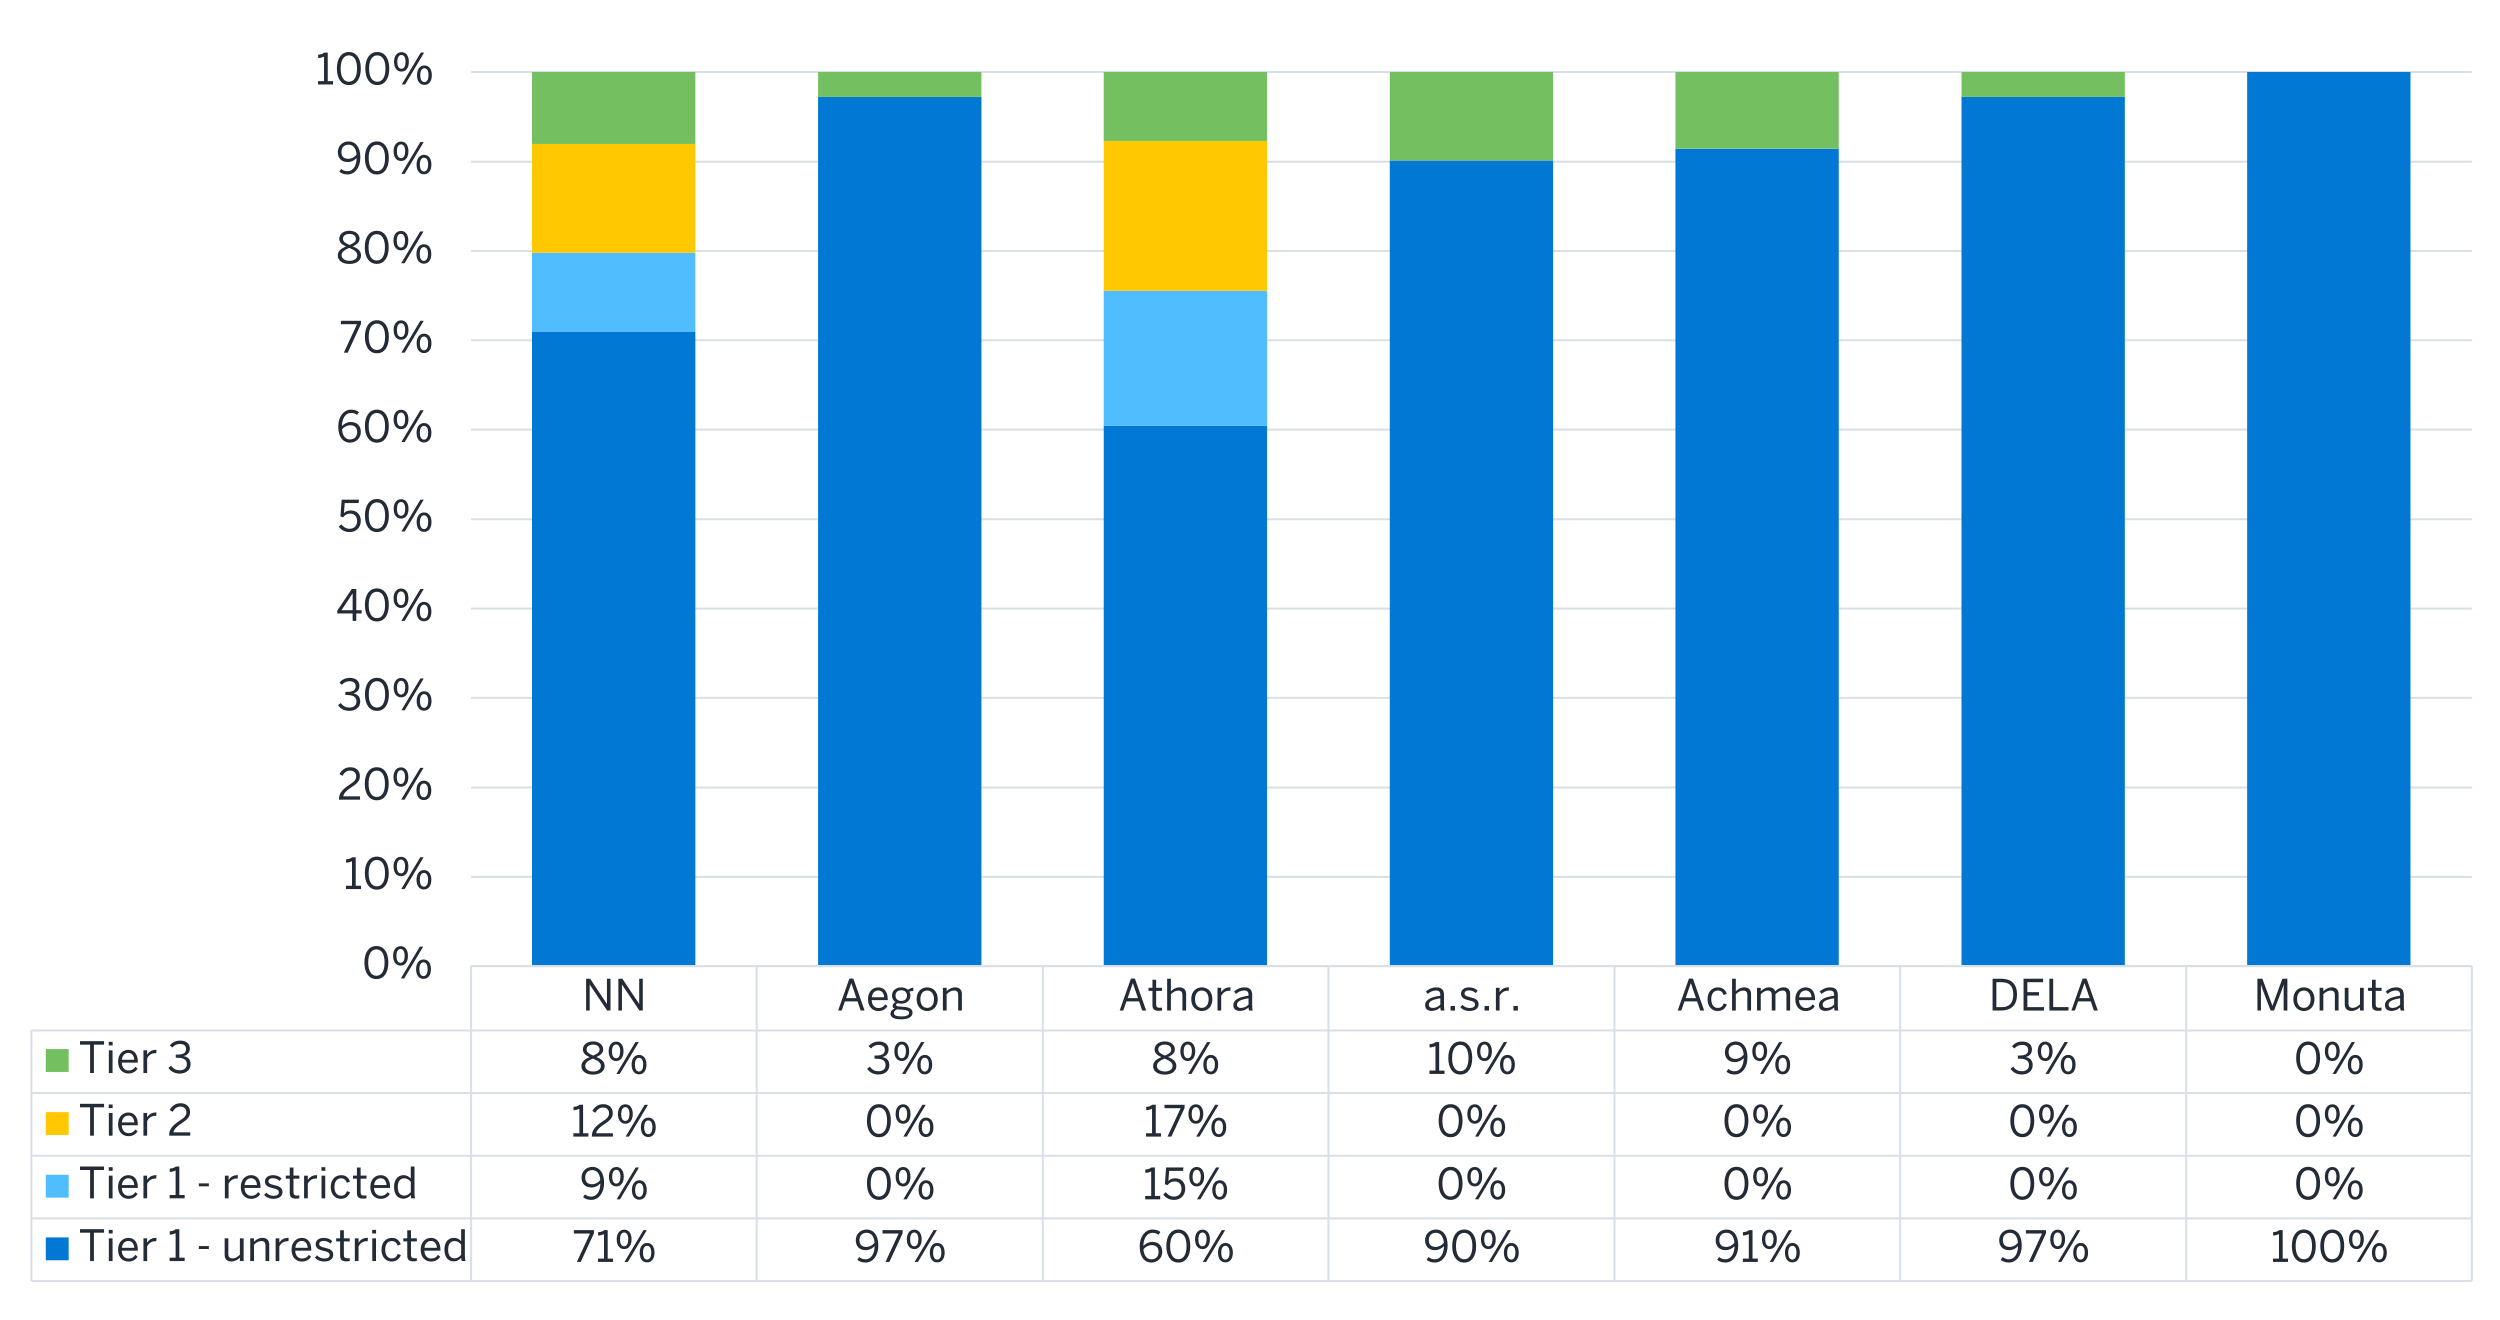 <?xml version="1.0" encoding="UTF-8"?><svg id="a" xmlns="http://www.w3.org/2000/svg" xmlns:xlink="http://www.w3.org/1999/xlink" viewBox="0 0 930 490.98"><defs><style>.dn{clip-path:url(#ba);}.do{clip-path:url(#ay);}.dp{clip-path:url(#an);}.dq{clip-path:url(#t);}.dr{clip-path:url(#bn);}.ds{clip-path:url(#i);}.dt{clip-path:url(#af);}.du{clip-path:url(#x);}.dv{clip-path:url(#k);}.dw{clip-path:url(#q);}.dx{clip-path:url(#dm);}.dy{clip-path:url(#by);}.dz{clip-path:url(#ar);}.ea{fill:#222b36;}.eb{clip-path:url(#dc);}.ec{clip-path:url(#dd);}.ed{clip-path:url(#bb);}.ee{clip-path:url(#bz);}.ef,.eg{fill:#74bf60;}.eh{clip-path:url(#m);}.ei{clip-path:url(#bp);}.ej{clip-path:url(#dl);}.ek{clip-path:url(#f);}.el{clip-path:url(#j);}.em{clip-path:url(#aa);}.en{clip-path:url(#ai);}.eo{clip-path:url(#cc);}.ep{clip-path:url(#bs);}.eq{clip-path:url(#bk);}.er{clip-path:url(#co);}.es{clip-path:url(#bv);}.et{clip-path:url(#bc);}.eu{clip-path:url(#ac);}.ev{clip-path:url(#ad);}.ew{clip-path:url(#da);}.ex{clip-path:url(#cd);}.ey{clip-path:url(#bi);}.ez{clip-path:url(#al);}.fa{clip-path:url(#ax);}.fb{clip-path:url(#av);}.fc{clip-path:url(#bg);}.fd,.fe,.ff{fill:none;}.fg{clip-path:url(#dg);}.fh{clip-path:url(#am);}.fi{clip-path:url(#bw);}.fj{clip-path:url(#cs);}.fk{clip-path:url(#ch);}.fl{clip-path:url(#aq);}.fm{clip-path:url(#ce);}.fn{clip-path:url(#p);}.fo{clip-path:url(#cn);}.fp{clip-path:url(#h);}.fq{clip-path:url(#ak);}.fr{clip-path:url(#bo);}.fe{stroke:#d8dfe7;stroke-linejoin:round;stroke-width:.75px;}.fs{clip-path:url(#bq);}.ft{clip-path:url(#ag);}.fu{clip-path:url(#o);}.fv,.fw,.eg,.fx{fill-rule:evenodd;}.fv,.fy{fill:#50bdff;}.fz{clip-path:url(#v);}.ga{clip-path:url(#bd);}.gb{clip-path:url(#b);}.gc{clip-path:url(#n);}.gd{clip-path:url(#cz);}.ge{clip-path:url(#db);}.gf{clip-path:url(#cq);}.gg{clip-path:url(#cw);}.fw,.gh{fill:#ffc800;}.gi{clip-path:url(#bu);}.gj{clip-path:url(#cy);}.gk{clip-path:url(#be);}.gl{clip-path:url(#r);}.gm{clip-path:url(#br);}.gn{clip-path:url(#ct);}.go{clip-path:url(#cl);}.gp{clip-path:url(#cj);}.gq{clip-path:url(#df);}.gr{clip-path:url(#bj);}.gs{clip-path:url(#s);}.gt{clip-path:url(#az);}.gu{clip-path:url(#at);}.gv{clip-path:url(#g);}.gw{clip-path:url(#ci);}.gx{clip-path:url(#bx);}.gy{clip-path:url(#z);}.ff{clip-rule:evenodd;}.gz{clip-path:url(#ao);}.ha{clip-path:url(#ap);}.hb{clip-path:url(#bl);}.hc{clip-path:url(#l);}.hd{clip-path:url(#d);}.he{clip-path:url(#di);}.hf{clip-path:url(#ae);}.hg{clip-path:url(#cp);}.fx,.hh{fill:#0078d4;}.hi{clip-path:url(#bm);}.hj{clip-path:url(#dh);}.hk{clip-path:url(#e);}.hl{clip-path:url(#au);}.hm{clip-path:url(#cf);}.hn{clip-path:url(#ca);}.ho{clip-path:url(#aj);}.hp{clip-path:url(#w);}.hq{clip-path:url(#cv);}.hr{clip-path:url(#ab);}.hs{clip-path:url(#bf);}.ht{clip-path:url(#cu);}.hu{clip-path:url(#de);}.hv{clip-path:url(#ah);}.hw{clip-path:url(#y);}.hx{clip-path:url(#dk);}.hy{clip-path:url(#cg);}.hz{clip-path:url(#ck);}.ia{clip-path:url(#as);}.ib{clip-path:url(#cb);}.ic{clip-path:url(#c);}.id{clip-path:url(#cm);}.ie{clip-path:url(#u);}.if{clip-path:url(#bh);}.ig{clip-path:url(#bt);}.ih{clip-path:url(#aw);}.ii{clip-path:url(#dj);}.ij{clip-path:url(#cx);}.ik{clip-path:url(#cr);}</style><clipPath id="b"><polygon class="ff" points="-10.51 482.98 933.85 482.98 933.85 10.88 -10.51 10.88 -10.51 482.98 -10.51 482.98"/></clipPath><clipPath id="c"><polygon class="ff" points="175.09 360.35 920.47 360.35 920.47 26.78 175.09 26.78 175.09 360.35 175.09 360.35"/></clipPath><clipPath id="d"><polygon class="ff" points="175.09 360.35 920.47 360.35 920.47 26.78 175.09 26.78 175.09 360.35 175.09 360.35"/></clipPath><clipPath id="e"><polygon class="ff" points="175.09 360.35 920.47 360.35 920.47 26.78 175.09 26.78 175.09 360.35 175.09 360.35"/></clipPath><clipPath id="f"><polygon class="ff" points="175.09 360.35 920.47 360.35 920.47 26.78 175.09 26.78 175.09 360.35 175.09 360.35"/></clipPath><clipPath id="g"><polygon class="ff" points="-10.51 482.98 933.85 482.98 933.85 10.88 -10.51 10.88 -10.51 482.98 -10.51 482.98"/></clipPath><clipPath id="h"><polygon class="ff" points="-10.51 482.98 933.85 482.98 933.85 10.88 -10.51 10.88 -10.51 482.98 -10.51 482.98"/></clipPath><clipPath id="i"><polygon class="ff" points="-10.51 482.98 933.85 482.98 933.85 10.88 -10.51 10.88 -10.51 482.98 -10.51 482.98"/></clipPath><clipPath id="j"><polygon class="ff" points="-10.51 482.98 933.85 482.98 933.85 10.88 -10.51 10.88 -10.51 482.98 -10.51 482.98"/></clipPath><clipPath id="k"><rect class="fd" x="-10.51" y="10.88" width="944.37" height="472.1"/></clipPath><clipPath id="l"><polygon class="ff" points="-10.51 482.98 933.85 482.98 933.85 10.88 -10.51 10.88 -10.51 482.98 -10.51 482.98"/></clipPath><clipPath id="m"><rect class="fd" x="-10.51" y="10.88" width="944.37" height="472.1"/></clipPath><clipPath id="n"><polygon class="ff" points="-10.51 482.98 933.85 482.98 933.85 10.88 -10.51 10.88 -10.51 482.98 -10.51 482.98"/></clipPath><clipPath id="o"><rect class="fd" x="-10.51" y="10.88" width="944.37" height="472.1"/></clipPath><clipPath id="p"><polygon class="ff" points="-10.51 482.98 933.85 482.98 933.85 10.88 -10.51 10.88 -10.51 482.98 -10.51 482.98"/></clipPath><clipPath id="q"><rect class="fd" x="-10.51" y="10.88" width="944.37" height="472.1"/></clipPath><clipPath id="r"><polygon class="ff" points="-10.51 482.98 933.85 482.98 933.85 10.88 -10.51 10.88 -10.51 482.98 -10.51 482.98"/></clipPath><clipPath id="s"><rect class="fd" x="-10.51" y="10.88" width="944.37" height="472.1"/></clipPath><clipPath id="t"><polygon class="ff" points="-10.51 482.98 933.85 482.98 933.85 10.88 -10.51 10.88 -10.51 482.98 -10.51 482.98"/></clipPath><clipPath id="u"><rect class="fd" x="-10.51" y="10.88" width="944.37" height="472.1"/></clipPath><clipPath id="v"><polygon class="ff" points="-10.51 482.98 933.85 482.98 933.85 10.88 -10.51 10.88 -10.51 482.98 -10.51 482.98"/></clipPath><clipPath id="w"><rect class="fd" x="-10.51" y="10.88" width="944.37" height="472.1"/></clipPath><clipPath id="x"><polygon class="ff" points="-10.51 482.98 933.85 482.98 933.85 10.88 -10.51 10.88 -10.51 482.98 -10.51 482.98"/></clipPath><clipPath id="y"><polygon class="ff" points="-10.51 482.98 933.85 482.98 933.85 10.88 -10.51 10.88 -10.51 482.98 -10.51 482.98"/></clipPath><clipPath id="z"><polygon class="ff" points="-10.51 482.98 933.85 482.98 933.85 10.88 -10.51 10.88 -10.51 482.98 -10.51 482.98"/></clipPath><clipPath id="aa"><rect class="fd" x="-10.51" y="10.88" width="944.37" height="472.1"/></clipPath><clipPath id="ab"><polygon class="ff" points="-10.51 482.98 933.85 482.98 933.85 10.88 -10.51 10.88 -10.51 482.98 -10.51 482.98"/></clipPath><clipPath id="ac"><rect class="fd" x="-10.51" y="10.88" width="944.37" height="472.1"/></clipPath><clipPath id="ad"><polygon class="ff" points="-10.51 482.98 933.85 482.98 933.85 10.88 -10.51 10.88 -10.51 482.98 -10.51 482.98"/></clipPath><clipPath id="ae"><rect class="fd" x="-10.51" y="10.88" width="944.37" height="472.1"/></clipPath><clipPath id="af"><polygon class="ff" points="-10.51 482.98 933.85 482.98 933.85 10.88 -10.51 10.88 -10.51 482.98 -10.51 482.98"/></clipPath><clipPath id="ag"><rect class="fd" x="-10.51" y="10.88" width="944.37" height="472.1"/></clipPath><clipPath id="ah"><polygon class="ff" points="-10.51 482.98 933.85 482.98 933.85 10.88 -10.51 10.88 -10.51 482.98 -10.51 482.98"/></clipPath><clipPath id="ai"><rect class="fd" x="-10.51" y="10.88" width="944.37" height="472.1"/></clipPath><clipPath id="aj"><polygon class="ff" points="-10.51 482.98 933.85 482.98 933.85 10.88 -10.51 10.88 -10.51 482.98 -10.51 482.98"/></clipPath><clipPath id="ak"><rect class="fd" x="-10.51" y="10.88" width="944.37" height="472.1"/></clipPath><clipPath id="al"><polygon class="ff" points="-10.51 482.98 933.85 482.98 933.85 10.88 -10.51 10.88 -10.51 482.98 -10.51 482.98"/></clipPath><clipPath id="am"><rect class="fd" x="-10.51" y="10.88" width="944.37" height="472.1"/></clipPath><clipPath id="an"><polygon class="ff" points="-10.51 482.98 933.85 482.98 933.85 10.88 -10.51 10.88 -10.51 482.98 -10.51 482.98"/></clipPath><clipPath id="ao"><rect class="fd" x="-10.51" y="10.88" width="944.37" height="472.1"/></clipPath><clipPath id="ap"><polygon class="ff" points="-10.51 482.98 933.85 482.98 933.85 10.88 -10.51 10.88 -10.51 482.98 -10.51 482.98"/></clipPath><clipPath id="aq"><polygon class="ff" points="-10.51 482.98 933.85 482.98 933.85 10.88 -10.51 10.88 -10.51 482.98 -10.51 482.98"/></clipPath><clipPath id="ar"><polygon class="ff" points="-10.51 482.98 933.85 482.98 933.85 10.88 -10.51 10.88 -10.51 482.98 -10.51 482.98"/></clipPath><clipPath id="as"><rect class="fd" x="-10.51" y="10.88" width="944.37" height="472.1"/></clipPath><clipPath id="at"><polygon class="ff" points="-10.51 482.98 933.85 482.98 933.85 10.88 -10.51 10.88 -10.51 482.98 -10.51 482.98"/></clipPath><clipPath id="au"><rect class="fd" x="-10.51" y="10.88" width="944.37" height="472.1"/></clipPath><clipPath id="av"><polygon class="ff" points="-10.51 482.98 933.85 482.98 933.85 10.88 -10.51 10.88 -10.51 482.98 -10.51 482.98"/></clipPath><clipPath id="aw"><rect class="fd" x="-10.51" y="10.88" width="944.37" height="472.1"/></clipPath><clipPath id="ax"><polygon class="ff" points="-10.51 482.98 933.85 482.98 933.85 10.88 -10.51 10.88 -10.51 482.98 -10.51 482.98"/></clipPath><clipPath id="ay"><rect class="fd" x="-10.51" y="10.88" width="944.37" height="472.1"/></clipPath><clipPath id="az"><polygon class="ff" points="-10.51 482.98 933.85 482.98 933.85 10.88 -10.51 10.88 -10.51 482.98 -10.51 482.98"/></clipPath><clipPath id="ba"><rect class="fd" x="-10.51" y="10.88" width="944.37" height="472.1"/></clipPath><clipPath id="bb"><polygon class="ff" points="-10.51 482.98 933.85 482.98 933.85 10.88 -10.51 10.88 -10.51 482.98 -10.51 482.98"/></clipPath><clipPath id="bc"><rect class="fd" x="-10.51" y="10.88" width="944.37" height="472.1"/></clipPath><clipPath id="bd"><polygon class="ff" points="-10.51 482.98 933.85 482.98 933.85 10.88 -10.51 10.88 -10.51 482.98 -10.51 482.98"/></clipPath><clipPath id="be"><rect class="fd" x="-10.51" y="10.88" width="944.37" height="472.1"/></clipPath><clipPath id="bf"><polygon class="ff" points="-10.51 482.98 933.85 482.98 933.85 10.88 -10.51 10.88 -10.51 482.98 -10.51 482.98"/></clipPath><clipPath id="bg"><rect class="fd" x="-10.51" y="10.88" width="944.37" height="472.1"/></clipPath><clipPath id="bh"><polygon class="ff" points="-10.51 482.98 933.85 482.98 933.85 10.88 -10.51 10.88 -10.51 482.98 -10.51 482.98"/></clipPath><clipPath id="bi"><polygon class="ff" points="-10.51 482.98 933.85 482.98 933.85 10.88 -10.51 10.88 -10.51 482.98 -10.51 482.98"/></clipPath><clipPath id="bj"><polygon class="ff" points="-10.51 482.98 933.85 482.98 933.85 10.88 -10.51 10.88 -10.51 482.98 -10.51 482.98"/></clipPath><clipPath id="bk"><rect class="fd" x="-10.51" y="10.88" width="944.37" height="472.1"/></clipPath><clipPath id="bl"><polygon class="ff" points="-10.51 482.98 933.85 482.98 933.85 10.88 -10.51 10.88 -10.51 482.98 -10.51 482.98"/></clipPath><clipPath id="bm"><rect class="fd" x="-10.51" y="10.88" width="944.37" height="472.1"/></clipPath><clipPath id="bn"><polygon class="ff" points="-10.51 482.98 933.85 482.98 933.85 10.88 -10.51 10.88 -10.51 482.98 -10.51 482.98"/></clipPath><clipPath id="bo"><rect class="fd" x="-10.51" y="10.88" width="944.37" height="472.1"/></clipPath><clipPath id="bp"><polygon class="ff" points="-10.51 482.98 933.85 482.98 933.85 10.88 -10.51 10.88 -10.51 482.98 -10.51 482.98"/></clipPath><clipPath id="bq"><rect class="fd" x="-10.51" y="10.88" width="944.37" height="472.1"/></clipPath><clipPath id="br"><polygon class="ff" points="-10.51 482.98 933.85 482.98 933.85 10.88 -10.51 10.88 -10.51 482.98 -10.51 482.98"/></clipPath><clipPath id="bs"><rect class="fd" x="-10.51" y="10.88" width="944.37" height="472.1"/></clipPath><clipPath id="bt"><polygon class="ff" points="-10.51 482.98 933.85 482.98 933.85 10.88 -10.51 10.88 -10.51 482.98 -10.51 482.98"/></clipPath><clipPath id="bu"><rect class="fd" x="-10.51" y="10.88" width="944.37" height="472.1"/></clipPath><clipPath id="bv"><polygon class="ff" points="-10.51 482.98 933.85 482.98 933.85 10.88 -10.51 10.88 -10.51 482.98 -10.51 482.98"/></clipPath><clipPath id="bw"><rect class="fd" x="-10.51" y="10.88" width="944.37" height="472.1"/></clipPath><clipPath id="bx"><polygon class="ff" points="-10.51 482.98 933.85 482.98 933.85 10.88 -10.51 10.88 -10.51 482.98 -10.51 482.98"/></clipPath><clipPath id="by"><rect class="fd" x="-10.51" y="10.88" width="944.37" height="472.1"/></clipPath><clipPath id="bz"><polygon class="ff" points="-10.51 482.98 933.85 482.98 933.85 10.88 -10.51 10.88 -10.51 482.98 -10.51 482.98"/></clipPath><clipPath id="ca"><polygon class="ff" points="-10.51 482.98 933.85 482.98 933.85 10.88 -10.51 10.88 -10.51 482.98 -10.51 482.98"/></clipPath><clipPath id="cb"><polygon class="ff" points="-10.51 482.98 933.85 482.98 933.85 10.88 -10.51 10.88 -10.51 482.98 -10.51 482.98"/></clipPath><clipPath id="cc"><rect class="fd" x="-10.51" y="10.88" width="944.37" height="472.1"/></clipPath><clipPath id="cd"><polygon class="ff" points="-10.51 482.98 933.85 482.98 933.85 10.88 -10.51 10.88 -10.51 482.98 -10.51 482.98"/></clipPath><clipPath id="ce"><rect class="fd" x="-10.51" y="10.88" width="944.37" height="472.1"/></clipPath><clipPath id="cf"><polygon class="ff" points="-10.51 482.98 933.85 482.98 933.85 10.88 -10.51 10.88 -10.51 482.98 -10.51 482.98"/></clipPath><clipPath id="cg"><rect class="fd" x="-10.51" y="10.88" width="944.37" height="472.1"/></clipPath><clipPath id="ch"><polygon class="ff" points="-10.51 482.98 933.85 482.98 933.85 10.88 -10.51 10.88 -10.51 482.98 -10.51 482.98"/></clipPath><clipPath id="ci"><rect class="fd" x="-10.51" y="10.88" width="944.37" height="472.1"/></clipPath><clipPath id="cj"><polygon class="ff" points="-10.51 482.98 933.85 482.98 933.85 10.88 -10.51 10.88 -10.51 482.98 -10.51 482.98"/></clipPath><clipPath id="ck"><rect class="fd" x="-10.51" y="10.88" width="944.37" height="472.1"/></clipPath><clipPath id="cl"><polygon class="ff" points="-10.51 482.98 933.85 482.98 933.85 10.88 -10.51 10.88 -10.51 482.98 -10.51 482.98"/></clipPath><clipPath id="cm"><rect class="fd" x="-10.51" y="10.88" width="944.37" height="472.1"/></clipPath><clipPath id="cn"><polygon class="ff" points="-10.51 482.98 933.85 482.98 933.85 10.88 -10.51 10.88 -10.51 482.98 -10.51 482.98"/></clipPath><clipPath id="co"><rect class="fd" x="-10.51" y="10.88" width="944.37" height="472.1"/></clipPath><clipPath id="cp"><polygon class="ff" points="-10.51 482.98 933.85 482.98 933.85 10.88 -10.51 10.88 -10.51 482.98 -10.51 482.98"/></clipPath><clipPath id="cq"><rect class="fd" x="-10.51" y="10.88" width="944.37" height="472.1"/></clipPath><clipPath id="cr"><polygon class="ff" points="-10.51 482.98 933.85 482.98 933.85 10.88 -10.51 10.88 -10.51 482.98 -10.51 482.98"/></clipPath><clipPath id="cs"><rect class="fd" x="-10.51" y="10.88" width="944.37" height="472.1"/></clipPath><clipPath id="ct"><polygon class="ff" points="-10.51 482.98 933.85 482.98 933.85 10.88 -10.51 10.88 -10.51 482.98 -10.51 482.98"/></clipPath><clipPath id="cu"><rect class="fd" x="-10.51" y="10.88" width="944.37" height="472.1"/></clipPath><clipPath id="cv"><polygon class="ff" points="-10.51 482.98 933.85 482.98 933.85 10.88 -10.51 10.88 -10.51 482.98 -10.51 482.98"/></clipPath><clipPath id="cw"><rect class="fd" x="-10.51" y="10.88" width="944.37" height="472.1"/></clipPath><clipPath id="cx"><polygon class="ff" points="-10.51 482.98 933.85 482.98 933.85 10.88 -10.51 10.88 -10.51 482.98 -10.51 482.98"/></clipPath><clipPath id="cy"><rect class="fd" x="-10.51" y="10.88" width="944.37" height="472.1"/></clipPath><clipPath id="cz"><polygon class="ff" points="-10.51 482.98 933.85 482.98 933.85 10.88 -10.51 10.88 -10.51 482.98 -10.51 482.98"/></clipPath><clipPath id="da"><rect class="fd" x="-10.51" y="10.88" width="944.37" height="472.1"/></clipPath><clipPath id="db"><polygon class="ff" points="-10.51 482.98 933.85 482.98 933.85 10.88 -10.51 10.88 -10.51 482.98 -10.51 482.98"/></clipPath><clipPath id="dc"><rect class="fd" x="-10.51" y="10.88" width="944.37" height="472.1"/></clipPath><clipPath id="dd"><polygon class="ff" points="-10.51 482.98 933.85 482.98 933.85 10.88 -10.51 10.88 -10.51 482.98 -10.51 482.98"/></clipPath><clipPath id="de"><rect class="fd" x="-10.51" y="10.88" width="944.37" height="472.1"/></clipPath><clipPath id="df"><polygon class="ff" points="-10.51 482.98 933.85 482.98 933.85 10.88 -10.51 10.88 -10.51 482.98 -10.51 482.98"/></clipPath><clipPath id="dg"><rect class="fd" x="-10.51" y="10.88" width="944.37" height="472.1"/></clipPath><clipPath id="dh"><polygon class="ff" points="-10.51 482.98 933.85 482.98 933.85 10.88 -10.51 10.88 -10.51 482.98 -10.51 482.98"/></clipPath><clipPath id="di"><rect class="fd" x="-10.51" y="10.88" width="944.37" height="472.1"/></clipPath><clipPath id="dj"><polygon class="ff" points="-10.51 482.98 933.85 482.98 933.85 10.88 -10.51 10.88 -10.51 482.98 -10.51 482.98"/></clipPath><clipPath id="dk"><rect class="fd" x="-10.51" y="10.88" width="944.37" height="472.1"/></clipPath><clipPath id="dl"><polygon class="ff" points="-10.51 482.98 933.85 482.98 933.85 10.88 -10.51 10.88 -10.51 482.98 -10.51 482.98"/></clipPath><clipPath id="dm"><rect class="fd" x="-10.51" y="10.88" width="944.37" height="472.1"/></clipPath></defs><g class="gb"><path class="fe" d="M175.24,326.19h744.28M175.24,292.98h744.28M175.24,259.6h744.28M175.24,226.39h744.28M175.24,193.17h744.28M175.24,159.8h744.28M175.24,126.58h744.28M175.24,93.37h744.28M175.24,60.15h744.28M175.24,26.78h744.28"/></g><g class="ic"><path class="hh" d="M197.91,123.28h60.76v236.13h-60.76V123.28h0ZM304.33,36.07h60.76v323.34h-60.76V36.07h0ZM410.59,158.38h60.76v201.03h-60.76v-201.03h0ZM517,59.68h60.76v299.73h-60.76V59.68h0ZM623.26,55.27h60.76v304.14h-60.76V55.27h0ZM729.68,36.07h60.76v323.34h-60.76V36.07h0ZM835.94,26.78h60.76v332.63h-60.76V26.78h0Z"/></g><g class="hd"><path class="fy" d="M197.91,94h60.76v29.28h-60.76v-29.28h0ZM410.59,108.17h60.76v50.22h-60.76v-50.22h0Z"/></g><g class="hk"><path class="gh" d="M197.91,53.54h60.76v40.46h-60.76v-40.46h0ZM410.59,52.44h60.76v55.73h-60.76v-55.73h0Z"/></g><g class="ek"><path class="ef" d="M197.91,26.78h60.76v26.76h-60.76v-26.76h0ZM304.33,26.78h60.76v9.29h-60.76v-9.29h0ZM410.59,26.78h60.76v25.66h-60.76v-25.66h0ZM517,26.78h60.76v32.9h-60.76V26.78h0ZM623.26,26.78h60.76v28.49h-60.76v-28.49h0ZM729.68,26.78h60.76v9.29h-60.76v-9.29h0Z"/></g><g class="gv"><line class="fe" x1="175.24" y1="359.41" x2="919.53" y2="359.41"/></g><g class="fp"><line class="fe" x1="175.24" y1="359.41" x2="919.53" y2="359.41"/></g><g class="ds"><path class="fe" d="M175.24,359.41v23.93M281.5,359.41v23.93M387.92,359.41v23.93M494.18,359.41v23.93M600.59,359.41v23.93M706.85,359.41v23.93M813.27,359.41v23.93M919.53,359.41v23.93"/></g><g class="el"><g class="dv"><path class="ea" d="M218.03,375.92v-11.84h1.49l6.23,9.36h.03v-9.36h1.33v11.84h-1.26l-6.45-9.62h-.03v9.62h-1.33Z"/><path class="ea" d="M230.03,375.92v-11.84h1.49l6.23,9.36h.03v-9.36h1.33v11.84h-1.26l-6.45-9.62h-.03v9.62h-1.33Z"/></g></g><g class="hc"><g class="eh"><path class="ea" d="M311.78,375.92l4.19-11.89h1.47l4.19,11.89h-1.46l-1.17-3.39h-4.71l-1.17,3.39h-1.36ZM314.75,371.3h3.84l-1.89-5.55h-.03l-1.92,5.55Z"/><path class="ea" d="M322.89,371.7c0-3.07,2.05-4.4,3.83-4.4,2,0,3.52,1.41,3.52,4.47v.29h-5.97c.05,1.91,1.15,2.93,2.54,2.93,1.22,0,1.9-.5,2.55-1.38l.8.71c-.78,1.12-1.86,1.79-3.44,1.79-2,0-3.83-1.46-3.83-4.4ZM328.92,370.98c-.11-1.5-.83-2.53-2.22-2.53-1.14,0-2.21.78-2.4,2.53h4.63Z"/><path class="ea" d="M331.24,377.08c0-.86.59-1.5,1.54-1.87-.48-.22-.72-.58-.72-1.07,0-.54.45-1.01,1.06-1.36-.82-.53-1.3-1.38-1.3-2.43,0-1.78,1.42-3.04,3.44-3.04,1.04,0,1.9.35,2.5.88.51-.38,1.31-.7,2-.78v1.22c-.46,0-1.02.08-1.52.27.27.38.43.88.43,1.46,0,1.82-1.44,3.01-3.41,3.01-.5,0-.91-.08-1.34-.21-.35.16-.59.37-.59.66,0,.35.27.51,1.17.59l1.73.14c2.15.14,3.23.83,3.23,2.19,0,1.6-1.68,2.45-4.13,2.45-2.85,0-4.08-.82-4.08-2.1ZM338.19,376.85c0-.75-.56-1.09-2.34-1.22l-1.6-.11c-.16-.02-.32-.03-.48-.05-.82.29-1.25.82-1.25,1.39,0,.85.88,1.26,2.98,1.26,1.68,0,2.69-.51,2.69-1.28ZM337.39,370.37c0-1.23-.77-2-2.13-2s-2.13.78-2.13,2,.85,1.97,2.15,1.97,2.11-.75,2.11-1.97Z"/><path class="ea" d="M340.98,371.7c0-2.91,1.86-4.4,3.94-4.4s3.92,1.49,3.92,4.4-1.86,4.4-3.92,4.4-3.94-1.5-3.94-4.4ZM347.45,371.7c0-1.76-.85-3.22-2.53-3.22s-2.54,1.31-2.54,3.22c0,1.79.83,3.23,2.54,3.23,1.6,0,2.53-1.3,2.53-3.23Z"/><path class="ea" d="M350.76,375.92v-8.45h1.39v1.26c.74-.72,1.79-1.44,3.17-1.44,1.62,0,2.5.93,2.5,2.53v6.1h-1.38v-5.79c0-1.12-.48-1.65-1.55-1.65-1.01,0-1.86.53-2.74,1.36v6.08h-1.39Z"/></g></g><g class="gc"><g class="fu"><path class="ea" d="M416.52,375.92l4.19-11.89h1.47l4.19,11.89h-1.46l-1.17-3.39h-4.71l-1.17,3.39h-1.36ZM419.48,371.3h3.84l-1.89-5.55h-.03l-1.92,5.55Z"/><path class="ea" d="M428.71,373.87v-5.27h-1.47v-1.14h1.47v-3.01h1.38v3.01h2.19v1.14h-2.19v4.96c0,.9.29,1.34,1.31,1.34.3,0,.64-.05.86-.11v1.14c-.24.05-.77.1-1.2.1-1.78,0-2.35-.69-2.35-2.16Z"/><path class="ea" d="M434.18,375.92v-11.84h1.39v4.66c.74-.72,1.79-1.44,3.17-1.44,1.62,0,2.5.93,2.5,2.53v6.1h-1.38v-5.79c0-1.12-.48-1.65-1.55-1.65-1.01,0-1.86.53-2.74,1.36v6.08h-1.39Z"/><path class="ea" d="M443.14,371.7c0-2.91,1.86-4.4,3.94-4.4s3.92,1.49,3.92,4.4-1.86,4.4-3.92,4.4-3.94-1.5-3.94-4.4ZM449.61,371.7c0-1.76-.85-3.22-2.53-3.22s-2.54,1.31-2.54,3.22c0,1.79.83,3.23,2.54,3.23,1.6,0,2.53-1.3,2.53-3.23Z"/><path class="ea" d="M452.91,375.92v-8.45h1.38v1.57h.03c.62-.98,1.62-1.75,3.27-1.75h.18l-.1,1.28s-.35-.02-.4-.02c-1.34,0-2.35.71-2.98,1.91v5.46h-1.38Z"/><path class="ea" d="M458.8,373.92c0-1.71,1.46-2.93,5.65-3.52v-.38c0-1.06-.56-1.57-1.6-1.57-1.28,0-2.23.56-3.06,1.28l-.72-.86c.98-.9,2.24-1.57,3.92-1.57,2.02,0,2.82,1.06,2.82,2.82v3.73c0,1.02.06,1.65.24,2.08h-1.41c-.11-.35-.19-.69-.19-1.17-.94.88-2,1.3-3.27,1.3-1.46,0-2.39-.77-2.39-2.13ZM464.45,373.73v-2.37c-3.22.51-4.29,1.3-4.29,2.35,0,.82.54,1.25,1.42,1.25,1.12,0,2.08-.46,2.87-1.23Z"/></g></g><g class="fn"><g class="dw"><path class="ea" d="M530.15,373.92c0-1.71,1.46-2.93,5.65-3.52v-.38c0-1.06-.56-1.57-1.6-1.57-1.28,0-2.22.56-3.06,1.28l-.72-.86c.98-.9,2.24-1.57,3.92-1.57,2.02,0,2.82,1.06,2.82,2.82v3.73c0,1.02.06,1.65.24,2.08h-1.41c-.11-.35-.19-.69-.19-1.17-.94.88-2,1.3-3.27,1.3-1.46,0-2.38-.77-2.38-2.13ZM535.8,373.73v-2.37c-3.22.51-4.29,1.3-4.29,2.35,0,.82.54,1.25,1.42,1.25,1.12,0,2.08-.46,2.87-1.23Z"/><path class="ea" d="M539.61,375.92v-1.68h1.65v1.68h-1.65Z"/><path class="ea" d="M543.21,374.64l.83-.83c.64.69,1.49,1.17,2.64,1.17,1.31,0,2.03-.46,2.03-1.33s-.74-1.17-2.18-1.5c-1.79-.43-3.03-.91-3.03-2.54,0-1.28,1.12-2.31,2.96-2.31,1.49,0,2.45.48,3.23,1.22l-.72.91c-.64-.59-1.5-1.01-2.45-1.01-1.23,0-1.71.54-1.71,1.14,0,.78.67,1.07,2,1.38,1.91.46,3.22.93,3.22,2.67,0,1.62-1.46,2.48-3.38,2.48-1.52,0-2.77-.61-3.46-1.44Z"/><path class="ea" d="M552.26,375.92v-1.68h1.65v1.68h-1.65Z"/><path class="ea" d="M556.47,375.92v-8.45h1.38v1.57h.03c.62-.98,1.62-1.75,3.27-1.75h.18l-.1,1.28s-.35-.02-.4-.02c-1.34,0-2.35.71-2.98,1.91v5.46h-1.38Z"/><path class="ea" d="M563,375.92v-1.68h1.65v1.68h-1.65Z"/></g></g><g class="gl"><g class="gs"><path class="ea" d="M624.1,375.92l4.19-11.89h1.47l4.19,11.89h-1.46l-1.17-3.39h-4.71l-1.17,3.39h-1.36ZM627.06,371.3h3.84l-1.89-5.55h-.03l-1.92,5.55Z"/><path class="ea" d="M635.21,371.7c0-3.09,1.98-4.4,3.87-4.4s2.8,1.12,3.31,2.37l-1.17.48c-.42-1.09-1.07-1.68-2.18-1.68-1.22,0-2.45.85-2.45,3.23,0,2.08.99,3.25,2.42,3.25,1.07,0,1.73-.46,2.27-1.7l1.14.45c-.66,1.41-1.63,2.4-3.46,2.4-1.95,0-3.76-1.5-3.76-4.4Z"/><path class="ea" d="M644.33,375.92v-11.84h1.39v4.66c.74-.72,1.79-1.44,3.17-1.44,1.62,0,2.5.93,2.5,2.53v6.1h-1.38v-5.79c0-1.12-.48-1.65-1.55-1.65-1.01,0-1.86.53-2.74,1.36v6.08h-1.39Z"/><path class="ea" d="M653.62,375.92v-8.45h1.38v1.28c.8-.8,1.78-1.46,3.04-1.46,1.42,0,2.03.61,2.32,1.49.82-.8,1.86-1.49,3.12-1.49,1.73,0,2.45,1.01,2.45,2.53v6.1h-1.38v-5.79c0-1.12-.37-1.65-1.47-1.65-.94,0-1.73.53-2.61,1.36v6.08h-1.38v-5.79c0-1.12-.37-1.65-1.47-1.65-.93,0-1.73.53-2.62,1.36v6.08h-1.38Z"/><path class="ea" d="M667.86,371.7c0-3.07,2.05-4.4,3.83-4.4,2,0,3.52,1.41,3.52,4.47v.29h-5.97c.05,1.91,1.15,2.93,2.54,2.93,1.22,0,1.9-.5,2.54-1.38l.8.71c-.78,1.12-1.86,1.79-3.44,1.79-2,0-3.83-1.46-3.83-4.4ZM673.9,370.98c-.11-1.5-.83-2.53-2.22-2.53-1.14,0-2.21.78-2.4,2.53h4.63Z"/><path class="ea" d="M676.65,373.92c0-1.71,1.46-2.93,5.65-3.52v-.38c0-1.06-.56-1.57-1.6-1.57-1.28,0-2.22.56-3.06,1.28l-.72-.86c.98-.9,2.24-1.57,3.92-1.57,2.02,0,2.82,1.06,2.82,2.82v3.73c0,1.02.06,1.65.24,2.08h-1.41c-.11-.35-.19-.69-.19-1.17-.94.88-2,1.3-3.27,1.3-1.46,0-2.38-.77-2.38-2.13ZM682.3,373.73v-2.37c-3.22.51-4.29,1.3-4.29,2.35,0,.82.54,1.25,1.42,1.25,1.12,0,2.08-.46,2.87-1.23Z"/></g></g><g class="dq"><g class="ie"><path class="ea" d="M741.24,375.92v-11.84h3.12c3.81,0,5.97,1.92,5.97,5.89s-2.21,5.95-5.97,5.95h-3.12ZM742.65,374.66h1.89c2.87,0,4.39-1.39,4.39-4.69s-1.54-4.59-4.42-4.59h-1.86v9.28Z"/><path class="ea" d="M752.76,375.92v-11.84h7.27v1.3h-5.86v3.7h4.35v1.26h-4.35v4.31h6.19v1.28h-7.6Z"/><path class="ea" d="M762.37,375.92v-11.84h1.41v10.56h5.7v1.28h-7.11Z"/><path class="ea" d="M770.55,375.92l4.19-11.89h1.47l4.19,11.89h-1.46l-1.17-3.39h-4.71l-1.17,3.39h-1.36ZM773.51,371.3h3.84l-1.89-5.55h-.03l-1.92,5.55Z"/></g></g><g class="fz"><g class="hp"><path class="ea" d="M839.76,375.92v-11.84h1.84l3.73,10.07h.03l3.67-10.07h1.87v11.84h-1.39v-9.59h-.03c-.16.62-.45,1.39-.72,2.18l-2.83,7.41h-1.26l-2.83-7.41c-.29-.78-.48-1.28-.74-2.22h-.03v9.64h-1.3Z"/><path class="ea" d="M853.12,371.7c0-2.91,1.86-4.4,3.94-4.4s3.92,1.49,3.92,4.4-1.86,4.4-3.92,4.4-3.94-1.5-3.94-4.4ZM859.58,371.7c0-1.76-.85-3.22-2.53-3.22s-2.54,1.31-2.54,3.22c0,1.79.83,3.23,2.54,3.23,1.6,0,2.53-1.3,2.53-3.23Z"/><path class="ea" d="M862.89,375.92v-8.45h1.39v1.26c.74-.72,1.79-1.44,3.17-1.44,1.62,0,2.5.93,2.5,2.53v6.1h-1.38v-5.79c0-1.12-.48-1.65-1.55-1.65-1.01,0-1.86.53-2.74,1.36v6.08h-1.39Z"/><path class="ea" d="M872.25,373.57v-6.1h1.38v5.81c0,1.12.48,1.65,1.55,1.65s1.86-.53,2.74-1.36v-6.1h1.39v8.45h-1.39v-1.26c-.74.72-1.79,1.42-3.17,1.42-1.62,0-2.5-.91-2.5-2.51Z"/><path class="ea" d="M882.38,373.87v-5.27h-1.47v-1.14h1.47v-3.01h1.38v3.01h2.19v1.14h-2.19v4.96c0,.9.29,1.34,1.31,1.34.3,0,.64-.05.86-.11v1.14c-.24.05-.77.1-1.2.1-1.78,0-2.35-.69-2.35-2.16Z"/><path class="ea" d="M887.2,373.92c0-1.71,1.46-2.93,5.65-3.52v-.38c0-1.06-.56-1.57-1.6-1.57-1.28,0-2.22.56-3.06,1.28l-.72-.86c.98-.9,2.24-1.57,3.92-1.57,2.02,0,2.82,1.06,2.82,2.82v3.73c0,1.02.06,1.65.24,2.08h-1.41c-.11-.35-.19-.69-.19-1.17-.94.88-2,1.3-3.27,1.3-1.46,0-2.38-.77-2.38-2.13ZM892.85,373.73v-2.37c-3.22.51-4.29,1.3-4.29,2.35,0,.82.54,1.25,1.42,1.25,1.12,0,2.08-.46,2.87-1.23Z"/></g></g><g class="du"><path class="fe" d="M11.68,383.34h907.84M11.68,383.34v23.3M175.24,383.34v23.3M175.24,383.34v23.3M281.5,383.34v23.3M281.5,383.34v23.3M387.92,383.34v23.3M387.92,383.34v23.3M494.18,383.34v23.3M494.18,383.34v23.3M600.59,383.34v23.3M600.59,383.34v23.3M706.85,383.34v23.3M706.85,383.34v23.3M813.27,383.34v23.3M813.27,383.34v23.3M919.53,383.34v23.3M919.53,383.34v23.3"/></g><g class="hw"><polygon class="eg" points="17.03 390.26 25.54 390.26 25.54 398.76 17.03 398.76 17.03 390.26 17.03 390.26"/></g><g class="gy"><g class="em"><path class="ea" d="M33.52,399.16v-10.55h-3.76v-1.3h8.95v1.3h-3.78v10.55h-1.41Z"/><path class="ea" d="M40.46,388.9v-1.34h1.44v1.34h-1.44ZM40.49,399.16v-8.45h1.38v8.45h-1.38Z"/><path class="ea" d="M43.92,394.93c0-3.07,2.05-4.4,3.83-4.4,2,0,3.52,1.41,3.52,4.47v.29h-5.97c.05,1.91,1.15,2.93,2.54,2.93,1.22,0,1.9-.5,2.55-1.38l.8.71c-.78,1.12-1.86,1.79-3.44,1.79-2,0-3.83-1.46-3.83-4.4ZM49.95,394.21c-.11-1.5-.83-2.53-2.22-2.53-1.14,0-2.21.78-2.4,2.53h4.63Z"/><path class="ea" d="M53.36,399.16v-8.45h1.38v1.57h.03c.62-.98,1.62-1.75,3.27-1.75h.18l-.1,1.28s-.35-.02-.4-.02c-1.34,0-2.35.7-2.98,1.91v5.46h-1.38Z"/><path class="ea" d="M62.65,397.22l1.02-.77c.85,1.22,1.9,1.7,3.15,1.7,1.65,0,2.69-.83,2.69-2.24,0-1.65-1.04-2.43-3.65-2.43h-.48v-1.17h.56c2.45,0,3.28-.75,3.28-2.07,0-1.12-.67-1.89-2.35-1.89-1.14,0-2.1.53-2.79,1.34l-.91-.85c.88-1.02,2.19-1.74,3.81-1.74,2.51,0,3.63,1.34,3.63,2.96,0,1.49-.88,2.48-2.3,2.8,1.76.35,2.59,1.39,2.59,3.07,0,2-1.58,3.44-4.08,3.44-1.78,0-3.27-.77-4.18-2.16Z"/></g></g><g class="hr"><g class="eu"><path class="ea" d="M216.29,396.61c0-1.63,1.18-2.58,3.04-3.36-1.55-.72-2.5-1.47-2.5-2.93s1.38-2.91,3.79-2.91,3.76,1.46,3.76,2.91c0,1.38-.91,2.16-2.51,2.88,1.92.83,3.06,1.67,3.06,3.41s-1.58,3.15-4.31,3.15-4.34-1.38-4.34-3.15ZM223.54,396.53c0-1.25-1.06-1.94-3.01-2.75-1.92.86-2.83,1.57-2.83,2.75s1.2,2.07,2.93,2.07,2.91-.8,2.91-2.07ZM223.03,390.4c0-.9-.74-1.81-2.4-1.81s-2.42.86-2.42,1.76c0,1.09.78,1.6,2.48,2.34,1.65-.74,2.34-1.25,2.34-2.29Z"/><path class="ea" d="M226.42,391.13c0-2.23,1.09-3.65,2.79-3.65s2.74,1.41,2.74,3.6-1.01,3.63-2.75,3.63-2.77-1.46-2.77-3.58ZM230.72,391.12c0-1.57-.54-2.58-1.54-2.58s-1.54,1.07-1.54,2.55c0,1.57.53,2.58,1.55,2.58s1.52-1.07,1.52-2.54ZM229.3,399.5l7.07-11.84h1.25l-7.07,11.84h-1.25ZM234.96,396.08c0-2.22,1.09-3.65,2.78-3.65s2.74,1.41,2.74,3.6-1.02,3.63-2.77,3.63-2.75-1.47-2.75-3.59ZM239.27,396.05c0-1.57-.54-2.56-1.55-2.56s-1.54,1.07-1.54,2.54c0,1.57.53,2.59,1.55,2.59s1.54-1.1,1.54-2.58Z"/></g></g><g class="ev"><g class="hf"><path class="ea" d="M322.58,397.57l1.02-.77c.85,1.22,1.9,1.7,3.15,1.7,1.65,0,2.69-.83,2.69-2.24,0-1.65-1.04-2.43-3.65-2.43h-.48v-1.17h.56c2.45,0,3.28-.75,3.28-2.07,0-1.12-.67-1.89-2.35-1.89-1.14,0-2.1.53-2.79,1.34l-.91-.85c.88-1.02,2.19-1.74,3.81-1.74,2.51,0,3.63,1.34,3.63,2.96,0,1.49-.88,2.48-2.3,2.8,1.76.35,2.59,1.39,2.59,3.07,0,2-1.58,3.44-4.08,3.44-1.78,0-3.27-.77-4.18-2.16Z"/><path class="ea" d="M332.69,391.13c0-2.23,1.09-3.65,2.79-3.65s2.74,1.41,2.74,3.6-1.01,3.63-2.75,3.63-2.77-1.46-2.77-3.58ZM337,391.12c0-1.57-.54-2.58-1.54-2.58s-1.54,1.07-1.54,2.55c0,1.57.53,2.58,1.55,2.58s1.52-1.07,1.52-2.54ZM335.58,399.5l7.07-11.84h1.25l-7.07,11.84h-1.25ZM341.24,396.08c0-2.22,1.09-3.65,2.79-3.65s2.74,1.41,2.74,3.6-1.02,3.63-2.77,3.63-2.75-1.47-2.75-3.59ZM345.55,396.05c0-1.57-.54-2.56-1.55-2.56s-1.54,1.07-1.54,2.54c0,1.57.53,2.59,1.55,2.59s1.54-1.1,1.54-2.58Z"/></g></g><g class="dt"><g class="ft"><path class="ea" d="M428.96,396.61c0-1.63,1.18-2.58,3.04-3.36-1.55-.72-2.5-1.47-2.5-2.93s1.38-2.91,3.79-2.91,3.76,1.46,3.76,2.91c0,1.38-.91,2.16-2.51,2.88,1.92.83,3.06,1.67,3.06,3.41s-1.58,3.15-4.31,3.15-4.34-1.38-4.34-3.15ZM436.21,396.53c0-1.25-1.06-1.94-3.01-2.75-1.92.86-2.83,1.57-2.83,2.75s1.2,2.07,2.93,2.07,2.91-.8,2.91-2.07ZM435.7,390.4c0-.9-.74-1.81-2.4-1.81s-2.42.86-2.42,1.76c0,1.09.78,1.6,2.48,2.34,1.65-.74,2.34-1.25,2.34-2.29Z"/><path class="ea" d="M439.09,391.13c0-2.23,1.09-3.65,2.79-3.65s2.74,1.41,2.74,3.6-1.01,3.63-2.75,3.63-2.77-1.46-2.77-3.58ZM443.39,391.12c0-1.57-.54-2.58-1.54-2.58s-1.54,1.07-1.54,2.55c0,1.57.53,2.58,1.55,2.58s1.52-1.07,1.52-2.54ZM441.97,399.5l7.07-11.84h1.25l-7.07,11.84h-1.25ZM447.64,396.08c0-2.22,1.09-3.65,2.78-3.65s2.74,1.41,2.74,3.6-1.02,3.63-2.77,3.63-2.75-1.47-2.75-3.59ZM451.94,396.05c0-1.57-.54-2.56-1.55-2.56s-1.54,1.07-1.54,2.54c0,1.57.53,2.59,1.55,2.59s1.54-1.1,1.54-2.58Z"/></g></g><g class="hv"><g class="en"><path class="ea" d="M531.77,399.5v-1.25h2.22v-9.12c-.58.3-1.5.54-2.19.54v-1.25c.91-.03,1.73-.27,2.26-.77h1.31v10.6h1.98v1.25h-5.59Z"/><path class="ea" d="M538.77,393.58c0-3.7,1.63-6.15,4.47-6.15s4.43,2.45,4.43,6.15-1.58,6.15-4.43,6.15-4.47-2.45-4.47-6.15ZM546.28,393.58c0-3.22-1.18-4.9-3.04-4.9s-3.06,1.68-3.06,4.9,1.18,4.91,3.06,4.91,3.04-1.7,3.04-4.91Z"/><path class="ea" d="M549.45,391.13c0-2.23,1.09-3.65,2.79-3.65s2.74,1.41,2.74,3.6-1.01,3.63-2.75,3.63-2.77-1.46-2.77-3.58ZM553.75,391.12c0-1.57-.54-2.58-1.54-2.58s-1.54,1.07-1.54,2.55c0,1.57.53,2.58,1.55,2.58s1.52-1.07,1.52-2.54ZM552.33,399.5l7.08-11.84h1.25l-7.08,11.84h-1.25ZM557.99,396.08c0-2.22,1.09-3.65,2.79-3.65s2.74,1.41,2.74,3.6-1.02,3.63-2.77,3.63-2.75-1.47-2.75-3.59ZM562.3,396.05c0-1.57-.54-2.56-1.55-2.56s-1.54,1.07-1.54,2.54c0,1.57.53,2.59,1.55,2.59s1.54-1.1,1.54-2.58Z"/></g></g><g class="ho"><g class="fq"><path class="ea" d="M642.25,398.7l.69-1.04c.64.5,1.3.85,2.38.85,2.05,0,3.33-2.08,3.36-4.9-.77.8-1.86,1.5-3.3,1.5-2.4,0-3.71-1.49-3.71-3.71s1.7-3.97,4.08-3.97,4.31,1.91,4.31,5.94c0,3.81-2.03,6.35-4.79,6.35-1.36,0-2.37-.46-3.03-1.02ZM648.66,392.35c-.21-2.59-1.42-3.7-2.98-3.7s-2.64.99-2.64,2.72c0,1.47.72,2.54,2.58,2.54,1.23,0,2.39-.69,3.04-1.57Z"/><path class="ea" d="M651.85,391.13c0-2.23,1.09-3.65,2.79-3.65s2.74,1.41,2.74,3.6-1.01,3.63-2.75,3.63-2.77-1.46-2.77-3.58ZM656.16,391.12c0-1.57-.54-2.58-1.54-2.58s-1.54,1.07-1.54,2.55c0,1.57.53,2.58,1.55,2.58s1.52-1.07,1.52-2.54ZM654.73,399.5l7.08-11.84h1.25l-7.08,11.84h-1.25ZM660.4,396.08c0-2.22,1.09-3.65,2.79-3.65s2.74,1.41,2.74,3.6-1.02,3.63-2.77,3.63-2.75-1.47-2.75-3.59ZM664.7,396.05c0-1.57-.54-2.56-1.55-2.56s-1.54,1.07-1.54,2.54c0,1.57.53,2.59,1.55,2.59s1.54-1.1,1.54-2.58Z"/></g></g><g class="ez"><g class="fh"><path class="ea" d="M747.92,397.57l1.02-.77c.85,1.22,1.91,1.7,3.15,1.7,1.65,0,2.69-.83,2.69-2.24,0-1.65-1.04-2.43-3.65-2.43h-.48v-1.17h.56c2.45,0,3.28-.75,3.28-2.07,0-1.12-.67-1.89-2.35-1.89-1.14,0-2.1.53-2.79,1.34l-.91-.85c.88-1.02,2.19-1.74,3.81-1.74,2.51,0,3.63,1.34,3.63,2.96,0,1.49-.88,2.48-2.31,2.8,1.76.35,2.59,1.39,2.59,3.07,0,2-1.58,3.44-4.08,3.44-1.78,0-3.27-.77-4.18-2.16Z"/><path class="ea" d="M758.04,391.13c0-2.23,1.09-3.65,2.79-3.65s2.74,1.41,2.74,3.6-1.01,3.63-2.75,3.63-2.77-1.46-2.77-3.58ZM762.34,391.12c0-1.57-.54-2.58-1.54-2.58s-1.54,1.07-1.54,2.55c0,1.57.53,2.58,1.55,2.58s1.52-1.07,1.52-2.54ZM760.92,399.5l7.08-11.84h1.25l-7.08,11.84h-1.25ZM766.58,396.08c0-2.22,1.09-3.65,2.79-3.65s2.74,1.41,2.74,3.6-1.02,3.63-2.77,3.63-2.75-1.47-2.75-3.59ZM770.89,396.05c0-1.57-.54-2.56-1.55-2.56s-1.54,1.07-1.54,2.54c0,1.57.53,2.59,1.55,2.59s1.54-1.1,1.54-2.58Z"/></g></g><g class="dp"><g class="gz"><path class="ea" d="M854.17,393.58c0-3.7,1.63-6.15,4.47-6.15s4.43,2.45,4.43,6.15-1.58,6.15-4.43,6.15-4.47-2.45-4.47-6.15ZM861.68,393.58c0-3.22-1.18-4.9-3.04-4.9s-3.06,1.68-3.06,4.9,1.18,4.91,3.06,4.91,3.04-1.7,3.04-4.91Z"/><path class="ea" d="M864.84,391.13c0-2.23,1.09-3.65,2.79-3.65s2.74,1.41,2.74,3.6-1.01,3.63-2.75,3.63-2.77-1.46-2.77-3.58ZM869.15,391.12c0-1.57-.54-2.58-1.54-2.58s-1.54,1.07-1.54,2.55c0,1.57.53,2.58,1.55,2.58s1.52-1.07,1.52-2.54ZM867.72,399.5l7.08-11.84h1.25l-7.08,11.84h-1.25ZM873.39,396.08c0-2.22,1.09-3.65,2.79-3.65s2.74,1.41,2.74,3.6-1.02,3.63-2.77,3.63-2.75-1.47-2.75-3.59ZM877.69,396.05c0-1.57-.54-2.56-1.55-2.56s-1.54,1.07-1.54,2.54c0,1.57.53,2.59,1.55,2.59s1.54-1.1,1.54-2.58Z"/></g></g><g class="ha"><path class="fe" d="M11.68,406.63h907.84M11.68,406.63v23.3M175.24,406.63v23.3M175.24,406.63v23.3M281.5,406.63v23.3M281.5,406.63v23.3M387.92,406.63v23.3M387.92,406.63v23.3M494.18,406.63v23.3M494.18,406.63v23.3M600.59,406.63v23.3M600.59,406.63v23.3M706.85,406.63v23.3M706.85,406.63v23.3M813.27,406.63v23.3M813.27,406.63v23.3M919.53,406.63v23.3M919.53,406.63v23.3"/></g><g class="fl"><polygon class="fw" points="17.03 413.72 25.54 413.72 25.54 422.22 17.03 422.22 17.03 413.72 17.03 413.72"/></g><g class="dz"><g class="ia"><path class="ea" d="M33.52,422.47v-10.55h-3.76v-1.3h8.95v1.3h-3.78v10.55h-1.41Z"/><path class="ea" d="M40.46,412.21v-1.34h1.44v1.34h-1.44ZM40.49,422.47v-8.45h1.38v8.45h-1.38Z"/><path class="ea" d="M43.92,418.25c0-3.07,2.05-4.4,3.83-4.4,2,0,3.52,1.41,3.52,4.47v.29h-5.97c.05,1.91,1.15,2.93,2.54,2.93,1.22,0,1.9-.5,2.55-1.38l.8.71c-.78,1.12-1.86,1.79-3.44,1.79-2,0-3.83-1.46-3.83-4.4ZM49.95,417.53c-.11-1.5-.83-2.53-2.22-2.53-1.14,0-2.21.78-2.4,2.53h4.63Z"/><path class="ea" d="M53.36,422.47v-8.45h1.38v1.57h.03c.62-.98,1.62-1.75,3.27-1.75h.18l-.1,1.28s-.35-.02-.4-.02c-1.34,0-2.35.7-2.98,1.91v5.46h-1.38Z"/><path class="ea" d="M62.94,422.47v-.26c0-1.71.77-3.31,3.89-5.31,1.78-1.14,2.5-1.86,2.5-3.12s-.82-2.13-2.22-2.13c-1.22,0-2.19.67-2.9,1.95l-1.09-.67c.86-1.57,2.21-2.53,4.05-2.53,2.19,0,3.54,1.34,3.54,3.28,0,1.55-.7,2.61-2.98,4.05-2.06,1.31-3.07,2.48-3.2,3.49h6.24v1.25h-7.83Z"/></g></g><g class="gu"><g class="hl"><path class="ea" d="M213.3,422.82v-1.25h2.23v-9.12c-.58.3-1.5.54-2.19.54v-1.25c.91-.03,1.73-.27,2.26-.77h1.31v10.6h1.98v1.25h-5.59Z"/><path class="ea" d="M220.18,422.82v-.26c0-1.71.77-3.31,3.89-5.31,1.78-1.14,2.5-1.86,2.5-3.12s-.82-2.13-2.22-2.13c-1.22,0-2.19.67-2.9,1.95l-1.09-.67c.86-1.57,2.21-2.53,4.05-2.53,2.19,0,3.54,1.34,3.54,3.28,0,1.55-.7,2.61-2.98,4.05-2.06,1.31-3.07,2.48-3.2,3.49h6.24v1.25h-7.83Z"/><path class="ea" d="M229.86,414.45c0-2.23,1.09-3.65,2.79-3.65s2.74,1.41,2.74,3.6-1.01,3.63-2.75,3.63-2.77-1.46-2.77-3.58ZM234.16,414.43c0-1.57-.54-2.58-1.54-2.58s-1.54,1.07-1.54,2.55c0,1.57.53,2.58,1.55,2.58s1.52-1.07,1.52-2.54ZM232.74,422.82l7.07-11.84h1.25l-7.07,11.84h-1.25ZM238.4,419.4c0-2.22,1.09-3.65,2.79-3.65s2.74,1.41,2.74,3.6-1.02,3.63-2.77,3.63-2.75-1.47-2.75-3.59ZM242.71,419.36c0-1.57-.54-2.56-1.55-2.56s-1.54,1.07-1.54,2.54c0,1.57.53,2.59,1.55,2.59s1.54-1.1,1.54-2.58Z"/></g></g><g class="fb"><g class="ih"><path class="ea" d="M322.5,416.9c0-3.7,1.63-6.15,4.47-6.15s4.43,2.45,4.43,6.15-1.58,6.15-4.43,6.15-4.47-2.45-4.47-6.15ZM330,416.9c0-3.22-1.18-4.9-3.04-4.9s-3.06,1.68-3.06,4.9,1.18,4.91,3.06,4.91,3.04-1.7,3.04-4.91Z"/><path class="ea" d="M333.17,414.45c0-2.23,1.09-3.65,2.79-3.65s2.74,1.41,2.74,3.6-1.01,3.63-2.75,3.63-2.77-1.46-2.77-3.58ZM337.47,414.43c0-1.57-.54-2.58-1.54-2.58s-1.54,1.07-1.54,2.55c0,1.57.53,2.58,1.55,2.58s1.52-1.07,1.52-2.54ZM336.05,422.82l7.07-11.84h1.25l-7.07,11.84h-1.25ZM341.71,419.4c0-2.22,1.09-3.65,2.79-3.65s2.74,1.41,2.74,3.6-1.02,3.63-2.77,3.63-2.75-1.47-2.75-3.59ZM346.02,419.36c0-1.57-.54-2.56-1.55-2.56s-1.54,1.07-1.54,2.54c0,1.57.53,2.59,1.55,2.59s1.54-1.1,1.54-2.58Z"/></g></g><g class="fa"><g class="do"><path class="ea" d="M426.33,422.82v-1.25h2.23v-9.12c-.58.3-1.5.54-2.19.54v-1.25c.91-.03,1.73-.27,2.26-.77h1.31v10.6h1.98v1.25h-5.59Z"/><path class="ea" d="M434.3,422.82l4.9-10.58h-6v-1.26h7.47v1.18l-4.93,10.66h-1.44Z"/><path class="ea" d="M442.09,414.45c0-2.23,1.09-3.65,2.79-3.65s2.74,1.41,2.74,3.6-1.01,3.63-2.75,3.63-2.77-1.46-2.77-3.58ZM446.39,414.43c0-1.57-.54-2.58-1.54-2.58s-1.54,1.07-1.54,2.55c0,1.57.53,2.58,1.55,2.58s1.52-1.07,1.52-2.54ZM444.97,422.82l7.07-11.84h1.25l-7.07,11.84h-1.25ZM450.63,419.4c0-2.22,1.09-3.65,2.78-3.65s2.74,1.41,2.74,3.6-1.02,3.63-2.77,3.63-2.75-1.47-2.75-3.59ZM454.94,419.36c0-1.57-.54-2.56-1.55-2.56s-1.54,1.07-1.54,2.54c0,1.57.53,2.59,1.55,2.59s1.54-1.1,1.54-2.58Z"/></g></g><g class="gt"><g class="dn"><path class="ea" d="M535.17,416.9c0-3.7,1.63-6.15,4.47-6.15s4.43,2.45,4.43,6.15-1.58,6.15-4.43,6.15-4.47-2.45-4.47-6.15ZM542.67,416.9c0-3.22-1.18-4.9-3.04-4.9s-3.06,1.68-3.06,4.9,1.18,4.91,3.06,4.91,3.04-1.7,3.04-4.91Z"/><path class="ea" d="M545.84,414.45c0-2.23,1.09-3.65,2.79-3.65s2.74,1.41,2.74,3.6-1.01,3.63-2.75,3.63-2.77-1.46-2.77-3.58ZM550.15,414.43c0-1.57-.54-2.58-1.54-2.58s-1.54,1.07-1.54,2.55c0,1.57.53,2.58,1.55,2.58s1.52-1.07,1.52-2.54ZM548.72,422.82l7.08-11.84h1.25l-7.08,11.84h-1.25ZM554.39,419.4c0-2.22,1.09-3.65,2.79-3.65s2.74,1.41,2.74,3.6-1.02,3.63-2.77,3.63-2.75-1.47-2.75-3.59ZM558.69,419.36c0-1.57-.54-2.56-1.55-2.56s-1.54,1.07-1.54,2.54c0,1.57.53,2.59,1.55,2.59s1.54-1.1,1.54-2.58Z"/></g></g><g class="ed"><g class="et"><path class="ea" d="M641.51,416.9c0-3.7,1.63-6.15,4.47-6.15s4.43,2.45,4.43,6.15-1.58,6.15-4.43,6.15-4.47-2.45-4.47-6.15ZM649.02,416.9c0-3.22-1.18-4.9-3.04-4.9s-3.06,1.68-3.06,4.9,1.18,4.91,3.06,4.91,3.04-1.7,3.04-4.91Z"/><path class="ea" d="M652.18,414.45c0-2.23,1.09-3.65,2.79-3.65s2.74,1.41,2.74,3.6-1.01,3.63-2.75,3.63-2.77-1.46-2.77-3.58ZM656.49,414.43c0-1.57-.54-2.58-1.54-2.58s-1.54,1.07-1.54,2.55c0,1.57.53,2.58,1.55,2.58s1.52-1.07,1.52-2.54ZM655.06,422.82l7.08-11.84h1.25l-7.08,11.84h-1.25ZM660.73,419.4c0-2.22,1.09-3.65,2.79-3.65s2.74,1.41,2.74,3.6-1.02,3.63-2.77,3.63-2.75-1.47-2.75-3.59ZM665.03,419.36c0-1.57-.54-2.56-1.55-2.56s-1.54,1.07-1.54,2.54c0,1.57.53,2.59,1.55,2.59s1.54-1.1,1.54-2.58Z"/></g></g><g class="ga"><g class="gk"><path class="ea" d="M747.84,416.9c0-3.7,1.63-6.15,4.47-6.15s4.43,2.45,4.43,6.15-1.58,6.15-4.43,6.15-4.47-2.45-4.47-6.15ZM755.35,416.9c0-3.22-1.18-4.9-3.04-4.9s-3.06,1.68-3.06,4.9,1.18,4.91,3.06,4.91,3.04-1.7,3.04-4.91Z"/><path class="ea" d="M758.51,414.45c0-2.23,1.09-3.65,2.79-3.65s2.74,1.41,2.74,3.6-1.01,3.63-2.75,3.63-2.77-1.46-2.77-3.58ZM762.82,414.43c0-1.57-.54-2.58-1.54-2.58s-1.54,1.07-1.54,2.55c0,1.57.53,2.58,1.55,2.58s1.52-1.07,1.52-2.54ZM761.39,422.82l7.08-11.84h1.25l-7.08,11.84h-1.25ZM767.06,419.4c0-2.22,1.09-3.65,2.79-3.65s2.74,1.41,2.74,3.6-1.02,3.63-2.77,3.63-2.75-1.47-2.75-3.59ZM771.36,419.36c0-1.57-.54-2.56-1.55-2.56s-1.54,1.07-1.54,2.54c0,1.57.53,2.59,1.55,2.59s1.54-1.1,1.54-2.58Z"/></g></g><g class="hs"><g class="fc"><path class="ea" d="M854.17,416.9c0-3.7,1.63-6.15,4.47-6.15s4.43,2.45,4.43,6.15-1.58,6.15-4.43,6.15-4.47-2.45-4.47-6.15ZM861.68,416.9c0-3.22-1.18-4.9-3.04-4.9s-3.06,1.68-3.06,4.9,1.18,4.91,3.06,4.91,3.04-1.7,3.04-4.91Z"/><path class="ea" d="M864.84,414.45c0-2.23,1.09-3.65,2.79-3.65s2.74,1.41,2.74,3.6-1.01,3.63-2.75,3.63-2.77-1.46-2.77-3.58ZM869.15,414.43c0-1.57-.54-2.58-1.54-2.58s-1.54,1.07-1.54,2.55c0,1.57.53,2.58,1.55,2.58s1.52-1.07,1.52-2.54ZM867.72,422.82l7.08-11.84h1.25l-7.08,11.84h-1.25ZM873.39,419.4c0-2.22,1.09-3.65,2.79-3.65s2.74,1.41,2.74,3.6-1.02,3.63-2.77,3.63-2.75-1.47-2.75-3.59ZM877.69,419.36c0-1.57-.54-2.56-1.55-2.56s-1.54,1.07-1.54,2.54c0,1.57.53,2.59,1.55,2.59s1.54-1.1,1.54-2.58Z"/></g></g><g class="if"><path class="fe" d="M11.68,429.93h907.84M11.68,429.93v23.3M175.24,429.93v23.3M175.24,429.93v23.3M281.5,429.93v23.3M281.5,429.93v23.3M387.92,429.93v23.3M387.92,429.93v23.3M494.18,429.93v23.3M494.18,429.93v23.3M600.59,429.93v23.3M600.59,429.93v23.3M706.85,429.93v23.3M706.85,429.93v23.3M813.27,429.93v23.3M813.27,429.93v23.3M919.53,429.93v23.3M919.53,429.93v23.3"/></g><g class="ey"><polygon class="fv" points="17.03 437.02 25.54 437.02 25.54 445.52 17.03 445.52 17.03 437.02 17.03 437.02"/></g><g class="gr"><g class="eq"><path class="ea" d="M33.52,445.79v-10.55h-3.76v-1.3h8.95v1.3h-3.78v10.55h-1.41Z"/><path class="ea" d="M40.46,435.53v-1.34h1.44v1.34h-1.44ZM40.49,445.79v-8.45h1.38v8.45h-1.38Z"/><path class="ea" d="M43.92,441.56c0-3.07,2.05-4.4,3.83-4.4,2,0,3.52,1.41,3.52,4.47v.29h-5.97c.05,1.91,1.15,2.93,2.54,2.93,1.22,0,1.9-.5,2.55-1.38l.8.71c-.78,1.12-1.86,1.79-3.44,1.79-2,0-3.83-1.46-3.83-4.4ZM49.95,440.84c-.11-1.5-.83-2.53-2.22-2.53-1.14,0-2.21.78-2.4,2.53h4.63Z"/><path class="ea" d="M53.36,445.79v-8.45h1.38v1.57h.03c.62-.98,1.62-1.75,3.27-1.75h.18l-.1,1.28s-.35-.02-.4-.02c-1.34,0-2.35.71-2.98,1.91v5.46h-1.38Z"/><path class="ea" d="M63.1,445.79v-1.25h2.23v-9.12c-.58.3-1.5.54-2.19.54v-1.25c.91-.03,1.73-.27,2.26-.77h1.31v10.6h1.98v1.25h-5.59Z"/><path class="ea" d="M73.97,441.31v-1.09h3.73v1.09h-3.73Z"/><path class="ea" d="M83.65,445.79v-8.45h1.38v1.57h.03c.62-.98,1.62-1.75,3.27-1.75h.18l-.1,1.28s-.35-.02-.4-.02c-1.34,0-2.35.71-2.98,1.91v5.46h-1.38Z"/><path class="ea" d="M89.57,441.56c0-3.07,2.05-4.4,3.83-4.4,2,0,3.52,1.41,3.52,4.47v.29h-5.97c.05,1.91,1.15,2.93,2.54,2.93,1.22,0,1.9-.5,2.55-1.38l.8.71c-.78,1.12-1.86,1.79-3.44,1.79-2,0-3.83-1.46-3.83-4.4ZM95.6,440.84c-.11-1.5-.83-2.53-2.22-2.53-1.14,0-2.21.78-2.4,2.53h4.63Z"/><path class="ea" d="M98.25,444.51l.83-.83c.64.69,1.49,1.17,2.64,1.17,1.31,0,2.03-.46,2.03-1.33s-.74-1.17-2.18-1.5c-1.79-.43-3.02-.91-3.02-2.54,0-1.28,1.12-2.31,2.96-2.31,1.49,0,2.45.48,3.23,1.22l-.72.91c-.64-.59-1.5-1.01-2.45-1.01-1.23,0-1.71.54-1.71,1.14,0,.78.67,1.07,2,1.38,1.9.46,3.22.93,3.22,2.67,0,1.62-1.46,2.48-3.38,2.48-1.52,0-2.77-.61-3.46-1.44Z"/><path class="ea" d="M107.79,443.74v-5.27h-1.47v-1.14h1.47v-3.01h1.38v3.01h2.19v1.14h-2.19v4.96c0,.9.29,1.34,1.31,1.34.3,0,.64-.05.86-.11v1.14c-.24.05-.77.1-1.2.1-1.78,0-2.35-.69-2.35-2.16Z"/><path class="ea" d="M113.12,445.79v-8.45h1.38v1.57h.03c.62-.98,1.62-1.75,3.27-1.75h.18l-.1,1.28s-.35-.02-.4-.02c-1.34,0-2.35.71-2.98,1.91v5.46h-1.38Z"/><path class="ea" d="M119.58,435.53v-1.34h1.44v1.34h-1.44ZM119.61,445.79v-8.45h1.38v8.45h-1.38Z"/><path class="ea" d="M123.04,441.56c0-3.09,1.98-4.4,3.87-4.4s2.8,1.12,3.31,2.37l-1.17.48c-.42-1.09-1.07-1.68-2.18-1.68-1.22,0-2.45.85-2.45,3.23,0,2.08.99,3.25,2.42,3.25,1.07,0,1.73-.46,2.27-1.7l1.14.45c-.66,1.41-1.63,2.4-3.46,2.4-1.95,0-3.76-1.5-3.76-4.4Z"/><path class="ea" d="M132.77,443.74v-5.27h-1.47v-1.14h1.47v-3.01h1.38v3.01h2.19v1.14h-2.19v4.96c0,.9.29,1.34,1.31,1.34.3,0,.64-.05.86-.11v1.14c-.24.05-.77.1-1.2.1-1.78,0-2.35-.69-2.35-2.16Z"/><path class="ea" d="M137.76,441.56c0-3.07,2.05-4.4,3.83-4.4,2,0,3.52,1.41,3.52,4.47v.29h-5.97c.05,1.91,1.15,2.93,2.54,2.93,1.22,0,1.9-.5,2.55-1.38l.8.71c-.78,1.12-1.86,1.79-3.44,1.79-2,0-3.83-1.46-3.83-4.4ZM143.79,440.84c-.11-1.5-.83-2.53-2.22-2.53-1.14,0-2.21.78-2.4,2.53h4.63Z"/><path class="ea" d="M146.59,441.58c0-2.95,1.54-4.42,3.6-4.42,1.02,0,1.98.51,2.62,1.25v-4.47h1.38v9.76c0,1.02.06,1.65.26,2.08h-1.44c-.1-.27-.19-.77-.19-1.2-.67.74-1.52,1.33-2.79,1.33-1.94,0-3.44-1.39-3.44-4.34ZM152.82,443.48v-3.87c-.74-.83-1.54-1.28-2.43-1.28-1.47,0-2.42,1.04-2.42,3.27s1.04,3.18,2.4,3.18c.98,0,1.74-.53,2.45-1.3Z"/></g></g><g class="hb"><g class="hi"><path class="ea" d="M216.91,445.34l.69-1.04c.64.5,1.3.85,2.38.85,2.05,0,3.33-2.08,3.36-4.9-.77.8-1.86,1.5-3.3,1.5-2.4,0-3.71-1.49-3.71-3.71s1.7-3.97,4.08-3.97,4.31,1.91,4.31,5.94c0,3.81-2.03,6.35-4.79,6.35-1.36,0-2.37-.46-3.03-1.02ZM223.31,438.98c-.21-2.59-1.42-3.7-2.98-3.7s-2.64.99-2.64,2.72c0,1.47.72,2.54,2.58,2.54,1.23,0,2.38-.69,3.04-1.57Z"/><path class="ea" d="M226.51,437.77c0-2.23,1.09-3.65,2.79-3.65s2.74,1.41,2.74,3.6-1.01,3.63-2.75,3.63-2.77-1.46-2.77-3.58ZM230.81,437.75c0-1.57-.54-2.58-1.54-2.58s-1.54,1.07-1.54,2.55c0,1.57.53,2.58,1.55,2.58s1.52-1.07,1.52-2.54ZM229.39,446.14l7.07-11.84h1.25l-7.07,11.84h-1.25ZM235.06,442.71c0-2.22,1.09-3.65,2.79-3.65s2.74,1.41,2.74,3.6-1.02,3.63-2.77,3.63-2.75-1.47-2.75-3.59ZM239.36,442.68c0-1.57-.54-2.56-1.55-2.56s-1.54,1.07-1.54,2.54c0,1.57.53,2.59,1.55,2.59s1.54-1.1,1.54-2.58Z"/></g></g><g class="dr"><g class="fr"><path class="ea" d="M322.5,440.21c0-3.7,1.63-6.15,4.47-6.15s4.43,2.45,4.43,6.15-1.58,6.15-4.43,6.15-4.47-2.45-4.47-6.15ZM330,440.21c0-3.22-1.18-4.9-3.04-4.9s-3.06,1.68-3.06,4.9,1.18,4.91,3.06,4.91,3.04-1.7,3.04-4.91Z"/><path class="ea" d="M333.17,437.77c0-2.23,1.09-3.65,2.79-3.65s2.74,1.41,2.74,3.6-1.01,3.63-2.75,3.63-2.77-1.46-2.77-3.58ZM337.47,437.75c0-1.57-.54-2.58-1.54-2.58s-1.54,1.07-1.54,2.55c0,1.57.53,2.58,1.55,2.58s1.52-1.07,1.52-2.54ZM336.05,446.14l7.07-11.84h1.25l-7.07,11.84h-1.25ZM341.71,442.71c0-2.22,1.09-3.65,2.79-3.65s2.74,1.41,2.74,3.6-1.02,3.63-2.77,3.63-2.75-1.47-2.75-3.59ZM346.02,442.68c0-1.57-.54-2.56-1.55-2.56s-1.54,1.07-1.54,2.54c0,1.57.53,2.59,1.55,2.59s1.54-1.1,1.54-2.58Z"/></g></g><g class="ei"><g class="fs"><path class="ea" d="M426.01,446.14v-1.25h2.23v-9.12c-.58.3-1.5.54-2.19.54v-1.25c.91-.03,1.73-.27,2.26-.77h1.31v10.6h1.98v1.25h-5.59Z"/><path class="ea" d="M432.73,444.34l.94-.86c.75.94,1.68,1.65,3.04,1.65,1.94,0,2.82-1.36,2.82-2.88,0-1.81-1.06-2.75-2.58-2.75-1.15,0-1.97.48-2.61,1.38l-1.01-.35.46-6.23h6.43l-.11,1.26h-5.19l-.29,3.78c.54-.61,1.33-1.02,2.58-1.02,2.21,0,3.7,1.52,3.7,3.87s-1.58,4.18-4.18,4.18c-1.76,0-3.17-.82-4.02-2.02Z"/><path class="ea" d="M442.41,437.77c0-2.23,1.09-3.65,2.79-3.65s2.74,1.41,2.74,3.6-1.01,3.63-2.75,3.63-2.77-1.46-2.77-3.58ZM446.71,437.75c0-1.57-.54-2.58-1.54-2.58s-1.54,1.07-1.54,2.55c0,1.57.53,2.58,1.55,2.58s1.52-1.07,1.52-2.54ZM445.29,446.14l7.07-11.84h1.25l-7.07,11.84h-1.25ZM450.96,442.71c0-2.22,1.09-3.65,2.79-3.65s2.74,1.41,2.74,3.6-1.02,3.63-2.77,3.63-2.75-1.47-2.75-3.59ZM455.26,442.68c0-1.57-.54-2.56-1.55-2.56s-1.54,1.07-1.54,2.54c0,1.57.53,2.59,1.55,2.59s1.54-1.1,1.54-2.58Z"/></g></g><g class="gm"><g class="ep"><path class="ea" d="M535.17,440.21c0-3.7,1.63-6.15,4.47-6.15s4.43,2.45,4.43,6.15-1.58,6.15-4.43,6.15-4.47-2.45-4.47-6.15ZM542.67,440.21c0-3.22-1.18-4.9-3.04-4.9s-3.06,1.68-3.06,4.9,1.18,4.91,3.06,4.91,3.04-1.7,3.04-4.91Z"/><path class="ea" d="M545.84,437.77c0-2.23,1.09-3.65,2.79-3.65s2.74,1.41,2.74,3.6-1.01,3.63-2.75,3.63-2.77-1.46-2.77-3.58ZM550.15,437.75c0-1.57-.54-2.58-1.54-2.58s-1.54,1.07-1.54,2.55c0,1.57.53,2.58,1.55,2.58s1.52-1.07,1.52-2.54ZM548.72,446.14l7.08-11.84h1.25l-7.08,11.84h-1.25ZM554.39,442.71c0-2.22,1.09-3.65,2.79-3.65s2.74,1.41,2.74,3.6-1.02,3.63-2.77,3.63-2.75-1.47-2.75-3.59ZM558.69,442.68c0-1.57-.54-2.56-1.55-2.56s-1.54,1.07-1.54,2.54c0,1.57.53,2.59,1.55,2.59s1.54-1.1,1.54-2.58Z"/></g></g><g class="ig"><g class="gi"><path class="ea" d="M641.51,440.21c0-3.7,1.63-6.15,4.47-6.15s4.43,2.45,4.43,6.15-1.58,6.15-4.43,6.15-4.47-2.45-4.47-6.15ZM649.02,440.21c0-3.22-1.18-4.9-3.04-4.9s-3.06,1.68-3.06,4.9,1.18,4.91,3.06,4.91,3.04-1.7,3.04-4.91Z"/><path class="ea" d="M652.18,437.77c0-2.23,1.09-3.65,2.79-3.65s2.74,1.41,2.74,3.6-1.01,3.63-2.75,3.63-2.77-1.46-2.77-3.58ZM656.49,437.75c0-1.57-.54-2.58-1.54-2.58s-1.54,1.07-1.54,2.55c0,1.57.53,2.58,1.55,2.58s1.52-1.07,1.52-2.54ZM655.06,446.14l7.08-11.84h1.25l-7.08,11.84h-1.25ZM660.73,442.71c0-2.22,1.09-3.65,2.79-3.65s2.74,1.41,2.74,3.6-1.02,3.63-2.77,3.63-2.75-1.47-2.75-3.59ZM665.03,442.68c0-1.57-.54-2.56-1.55-2.56s-1.54,1.07-1.54,2.54c0,1.57.53,2.59,1.55,2.59s1.54-1.1,1.54-2.58Z"/></g></g><g class="es"><g class="fi"><path class="ea" d="M747.84,440.21c0-3.7,1.63-6.15,4.47-6.15s4.43,2.45,4.43,6.15-1.58,6.15-4.43,6.15-4.47-2.45-4.47-6.15ZM755.35,440.21c0-3.22-1.18-4.9-3.04-4.9s-3.06,1.68-3.06,4.9,1.18,4.91,3.06,4.91,3.04-1.7,3.04-4.91Z"/><path class="ea" d="M758.51,437.77c0-2.23,1.09-3.65,2.79-3.65s2.74,1.41,2.74,3.6-1.01,3.63-2.75,3.63-2.77-1.46-2.77-3.58ZM762.82,437.75c0-1.57-.54-2.58-1.54-2.58s-1.54,1.07-1.54,2.55c0,1.57.53,2.58,1.55,2.58s1.52-1.07,1.52-2.54ZM761.39,446.14l7.08-11.84h1.25l-7.08,11.84h-1.25ZM767.06,442.71c0-2.22,1.09-3.65,2.79-3.65s2.74,1.41,2.74,3.6-1.02,3.63-2.77,3.63-2.75-1.47-2.75-3.59ZM771.36,442.68c0-1.57-.54-2.56-1.55-2.56s-1.54,1.07-1.54,2.54c0,1.57.53,2.59,1.55,2.59s1.54-1.1,1.54-2.58Z"/></g></g><g class="gx"><g class="dy"><path class="ea" d="M854.17,440.21c0-3.7,1.63-6.15,4.47-6.15s4.43,2.45,4.43,6.15-1.58,6.15-4.43,6.15-4.47-2.45-4.47-6.15ZM861.68,440.21c0-3.22-1.18-4.9-3.04-4.9s-3.06,1.68-3.06,4.9,1.18,4.91,3.06,4.91,3.04-1.7,3.04-4.91Z"/><path class="ea" d="M864.84,437.77c0-2.23,1.09-3.65,2.79-3.65s2.74,1.41,2.74,3.6-1.01,3.63-2.75,3.63-2.77-1.46-2.77-3.58ZM869.15,437.75c0-1.57-.54-2.58-1.54-2.58s-1.54,1.07-1.54,2.55c0,1.57.53,2.58,1.55,2.58s1.52-1.07,1.52-2.54ZM867.72,446.14l7.08-11.84h1.25l-7.08,11.84h-1.25ZM873.39,442.71c0-2.22,1.09-3.65,2.79-3.65s2.74,1.41,2.74,3.6-1.02,3.63-2.77,3.63-2.75-1.47-2.75-3.59ZM877.69,442.68c0-1.57-.54-2.56-1.55-2.56s-1.54,1.07-1.54,2.54c0,1.57.53,2.59,1.55,2.59s1.54-1.1,1.54-2.58Z"/></g></g><g class="ee"><path class="fe" d="M11.68,453.23h907.84M11.68,453.23v23.3M11.68,476.53h907.84M175.24,453.23v23.3M175.24,453.23v23.3M281.5,453.23v23.3M281.5,453.23v23.3M387.92,453.23v23.3M387.92,453.23v23.3M494.18,453.23v23.3M494.18,453.23v23.3M600.59,453.23v23.3M600.59,453.23v23.3M706.85,453.23v23.3M706.85,453.23v23.3M813.27,453.23v23.3M813.27,453.23v23.3M919.53,453.23v23.3M919.53,453.23v23.3"/></g><g class="hn"><polygon class="fx" points="17.03 460.32 25.54 460.32 25.54 468.82 17.03 468.82 17.03 460.32 17.03 460.32"/></g><g class="ib"><g class="eo"><path class="ea" d="M33.52,469.11v-10.55h-3.76v-1.3h8.95v1.3h-3.78v10.55h-1.41Z"/><path class="ea" d="M40.46,458.85v-1.34h1.44v1.34h-1.44ZM40.49,469.11v-8.45h1.38v8.45h-1.38Z"/><path class="ea" d="M43.92,464.89c0-3.07,2.05-4.4,3.83-4.4,2,0,3.52,1.41,3.52,4.47v.29h-5.97c.05,1.91,1.15,2.93,2.54,2.93,1.22,0,1.9-.5,2.55-1.38l.8.71c-.78,1.12-1.86,1.79-3.44,1.79-2,0-3.83-1.46-3.83-4.4ZM49.95,464.17c-.11-1.5-.83-2.53-2.22-2.53-1.14,0-2.21.78-2.4,2.53h4.63Z"/><path class="ea" d="M53.36,469.11v-8.45h1.38v1.57h.03c.62-.98,1.62-1.75,3.27-1.75h.18l-.1,1.28s-.35-.02-.4-.02c-1.34,0-2.35.71-2.98,1.91v5.46h-1.38Z"/><path class="ea" d="M63.1,469.11v-1.25h2.23v-9.12c-.58.3-1.5.54-2.19.54v-1.25c.91-.03,1.73-.27,2.26-.77h1.31v10.6h1.98v1.25h-5.59Z"/><path class="ea" d="M73.97,464.63v-1.09h3.73v1.09h-3.73Z"/><path class="ea" d="M83.57,466.76v-6.1h1.38v5.81c0,1.12.48,1.65,1.55,1.65s1.86-.53,2.74-1.36v-6.1h1.39v8.45h-1.39v-1.26c-.74.72-1.79,1.42-3.17,1.42-1.62,0-2.5-.91-2.5-2.51Z"/><path class="ea" d="M93.09,469.11v-8.45h1.39v1.26c.74-.72,1.79-1.44,3.17-1.44,1.62,0,2.5.93,2.5,2.53v6.1h-1.38v-5.79c0-1.12-.48-1.65-1.55-1.65-1.01,0-1.86.53-2.74,1.36v6.08h-1.39Z"/><path class="ea" d="M102.53,469.11v-8.45h1.38v1.57h.03c.62-.98,1.62-1.75,3.27-1.75h.18l-.1,1.28s-.35-.02-.4-.02c-1.34,0-2.35.71-2.98,1.91v5.46h-1.38Z"/><path class="ea" d="M108.45,464.89c0-3.07,2.05-4.4,3.83-4.4,2,0,3.52,1.41,3.52,4.47v.29h-5.97c.05,1.91,1.15,2.93,2.54,2.93,1.22,0,1.9-.5,2.55-1.38l.8.71c-.78,1.12-1.86,1.79-3.44,1.79-2,0-3.83-1.46-3.83-4.4ZM114.48,464.17c-.11-1.5-.83-2.53-2.22-2.53-1.14,0-2.21.78-2.4,2.53h4.63Z"/><path class="ea" d="M117.13,467.83l.83-.83c.64.69,1.49,1.17,2.64,1.17,1.31,0,2.03-.46,2.03-1.33s-.74-1.17-2.18-1.5c-1.79-.43-3.02-.91-3.02-2.54,0-1.28,1.12-2.31,2.96-2.31,1.49,0,2.45.48,3.23,1.22l-.72.91c-.64-.59-1.5-1.01-2.45-1.01-1.23,0-1.71.54-1.71,1.14,0,.78.67,1.07,2,1.38,1.9.46,3.22.93,3.22,2.67,0,1.62-1.46,2.48-3.38,2.48-1.52,0-2.77-.61-3.46-1.44Z"/><path class="ea" d="M126.53,467.07v-5.27h-1.47v-1.14h1.47v-3.01h1.38v3.01h2.19v1.14h-2.19v4.96c0,.9.29,1.34,1.31,1.34.3,0,.64-.05.86-.11v1.14c-.24.05-.77.1-1.2.1-1.78,0-2.35-.69-2.35-2.16Z"/><path class="ea" d="M132,469.11v-8.45h1.38v1.57h.03c.62-.98,1.62-1.75,3.27-1.75h.18l-.1,1.28s-.35-.02-.4-.02c-1.34,0-2.35.71-2.98,1.91v5.46h-1.38Z"/><path class="ea" d="M138.46,458.85v-1.34h1.44v1.34h-1.44ZM138.49,469.11v-8.45h1.38v8.45h-1.38Z"/><path class="ea" d="M141.92,464.89c0-3.09,1.98-4.4,3.87-4.4s2.8,1.12,3.31,2.37l-1.17.48c-.42-1.09-1.07-1.68-2.18-1.68-1.22,0-2.45.85-2.45,3.23,0,2.08.99,3.25,2.42,3.25,1.07,0,1.73-.46,2.27-1.7l1.14.45c-.66,1.41-1.63,2.4-3.46,2.4-1.95,0-3.76-1.5-3.76-4.4Z"/><path class="ea" d="M151.5,467.07v-5.27h-1.47v-1.14h1.47v-3.01h1.38v3.01h2.19v1.14h-2.19v4.96c0,.9.29,1.34,1.31,1.34.3,0,.64-.05.86-.11v1.14c-.24.05-.77.1-1.2.1-1.78,0-2.35-.69-2.35-2.16Z"/><path class="ea" d="M156.49,464.89c0-3.07,2.05-4.4,3.83-4.4,2,0,3.52,1.41,3.52,4.47v.29h-5.97c.05,1.91,1.15,2.93,2.54,2.93,1.22,0,1.9-.5,2.55-1.38l.8.71c-.78,1.12-1.86,1.79-3.44,1.79-2,0-3.83-1.46-3.83-4.4ZM162.53,464.17c-.11-1.5-.83-2.53-2.22-2.53-1.14,0-2.21.78-2.4,2.53h4.63Z"/><path class="ea" d="M165.32,464.9c0-2.95,1.54-4.42,3.6-4.42,1.02,0,1.98.51,2.63,1.25v-4.47h1.38v9.76c0,1.02.06,1.65.26,2.08h-1.44c-.1-.27-.19-.77-.19-1.2-.67.74-1.52,1.33-2.79,1.33-1.94,0-3.44-1.39-3.44-4.34ZM171.55,466.81v-3.87c-.74-.83-1.54-1.28-2.43-1.28-1.47,0-2.42,1.04-2.42,3.27s1.04,3.18,2.4,3.18c.98,0,1.74-.53,2.45-1.3Z"/></g></g><g class="ex"><g class="fm"><path class="ea" d="M214.58,469.45l4.9-10.58h-6v-1.26h7.47v1.18l-4.93,10.66h-1.44Z"/><path class="ea" d="M222.45,469.45v-1.25h2.23v-9.12c-.58.3-1.5.54-2.19.54v-1.25c.91-.03,1.73-.27,2.26-.77h1.31v10.6h1.98v1.25h-5.59Z"/><path class="ea" d="M229.41,461.08c0-2.23,1.09-3.65,2.79-3.65s2.74,1.41,2.74,3.6-1.01,3.63-2.75,3.63-2.77-1.46-2.77-3.58ZM233.72,461.07c0-1.57-.54-2.58-1.54-2.58s-1.54,1.07-1.54,2.55c0,1.57.53,2.58,1.55,2.58s1.52-1.07,1.52-2.54ZM232.3,469.45l7.07-11.84h1.25l-7.07,11.84h-1.25ZM237.96,466.03c0-2.22,1.09-3.65,2.78-3.65s2.74,1.41,2.74,3.6-1.02,3.63-2.77,3.63-2.75-1.47-2.75-3.59ZM242.27,466c0-1.57-.54-2.56-1.55-2.56s-1.54,1.07-1.54,2.54c0,1.57.53,2.59,1.55,2.59s1.54-1.1,1.54-2.58Z"/></g></g><g class="hm"><g class="hy"><path class="ea" d="M318.93,468.65l.69-1.04c.64.5,1.3.85,2.38.85,2.05,0,3.33-2.08,3.36-4.9-.77.8-1.86,1.5-3.3,1.5-2.4,0-3.71-1.49-3.71-3.71s1.7-3.97,4.08-3.97,4.31,1.91,4.31,5.94c0,3.81-2.03,6.35-4.79,6.35-1.36,0-2.37-.46-3.03-1.02ZM325.34,462.3c-.21-2.59-1.42-3.7-2.98-3.7s-2.64.99-2.64,2.72c0,1.47.72,2.54,2.58,2.54,1.23,0,2.38-.69,3.04-1.57Z"/><path class="ea" d="M329.4,469.45l4.9-10.58h-6v-1.26h7.47v1.18l-4.93,10.66h-1.44Z"/><path class="ea" d="M337.33,461.08c0-2.23,1.09-3.65,2.79-3.65s2.74,1.41,2.74,3.6-1.01,3.63-2.75,3.63-2.77-1.46-2.77-3.58ZM341.64,461.07c0-1.57-.54-2.58-1.54-2.58s-1.54,1.07-1.54,2.55c0,1.57.53,2.58,1.55,2.58s1.52-1.07,1.52-2.54ZM340.22,469.45l7.07-11.84h1.25l-7.07,11.84h-1.25ZM345.88,466.03c0-2.22,1.09-3.65,2.79-3.65s2.74,1.41,2.74,3.6-1.02,3.63-2.77,3.63-2.75-1.47-2.75-3.59ZM350.19,466c0-1.57-.54-2.56-1.55-2.56s-1.54,1.07-1.54,2.54c0,1.57.53,2.59,1.55,2.59s1.54-1.1,1.54-2.58Z"/></g></g><g class="fk"><g class="gw"><path class="ea" d="M423.96,463.74c0-3.81,2.05-6.36,4.8-6.36,1.31,0,2.26.42,2.9.93l-.7,1.04c-.59-.45-1.22-.74-2.24-.74-2.05,0-3.35,2.06-3.38,4.88.77-.8,1.86-1.5,3.3-1.5,2.42,0,3.73,1.49,3.73,3.71s-1.7,3.97-4.08,3.97-4.32-1.9-4.32-5.94ZM431,465.74c0-1.47-.74-2.54-2.58-2.54-1.25,0-2.4.69-3.06,1.57.22,2.59,1.44,3.71,2.99,3.71s2.64-1.01,2.64-2.74Z"/><path class="ea" d="M433.88,463.53c0-3.7,1.63-6.15,4.47-6.15s4.43,2.45,4.43,6.15-1.58,6.15-4.43,6.15-4.47-2.45-4.47-6.15ZM441.39,463.53c0-3.22-1.18-4.9-3.04-4.9s-3.06,1.68-3.06,4.9,1.18,4.91,3.06,4.91,3.04-1.7,3.04-4.91Z"/><path class="ea" d="M444.55,461.08c0-2.23,1.09-3.65,2.79-3.65s2.74,1.41,2.74,3.6-1.01,3.63-2.75,3.63-2.77-1.46-2.77-3.58ZM448.86,461.07c0-1.57-.54-2.58-1.54-2.58s-1.54,1.07-1.54,2.55c0,1.57.53,2.58,1.55,2.58s1.52-1.07,1.52-2.54ZM447.43,469.45l7.07-11.84h1.25l-7.07,11.84h-1.25ZM453.1,466.03c0-2.22,1.09-3.65,2.78-3.65s2.74,1.41,2.74,3.6-1.02,3.63-2.77,3.63-2.75-1.47-2.75-3.59ZM457.4,466c0-1.57-.54-2.56-1.55-2.56s-1.54,1.07-1.54,2.54c0,1.57.53,2.59,1.55,2.59s1.54-1.1,1.54-2.58Z"/></g></g><g class="gp"><g class="hz"><path class="ea" d="M530.71,468.65l.69-1.04c.64.5,1.3.85,2.38.85,2.05,0,3.33-2.08,3.36-4.9-.77.8-1.86,1.5-3.3,1.5-2.4,0-3.71-1.49-3.71-3.71s1.7-3.97,4.08-3.97,4.31,1.91,4.31,5.94c0,3.81-2.03,6.35-4.79,6.35-1.36,0-2.37-.46-3.03-1.02ZM537.12,462.3c-.21-2.59-1.42-3.7-2.98-3.7s-2.64.99-2.64,2.72c0,1.47.72,2.54,2.58,2.54,1.23,0,2.39-.69,3.04-1.57Z"/><path class="ea" d="M540.22,463.53c0-3.7,1.63-6.15,4.47-6.15s4.43,2.45,4.43,6.15-1.58,6.15-4.43,6.15-4.47-2.45-4.47-6.15ZM547.73,463.53c0-3.22-1.18-4.9-3.04-4.9s-3.06,1.68-3.06,4.9,1.18,4.91,3.06,4.91,3.04-1.7,3.04-4.91Z"/><path class="ea" d="M550.89,461.08c0-2.23,1.09-3.65,2.79-3.65s2.74,1.41,2.74,3.6-1.01,3.63-2.75,3.63-2.77-1.46-2.77-3.58ZM555.2,461.07c0-1.57-.54-2.58-1.54-2.58s-1.54,1.07-1.54,2.55c0,1.57.53,2.58,1.55,2.58s1.52-1.07,1.52-2.54ZM553.77,469.45l7.08-11.84h1.25l-7.08,11.84h-1.25ZM559.44,466.03c0-2.22,1.09-3.65,2.79-3.65s2.74,1.41,2.74,3.6-1.02,3.63-2.77,3.63-2.75-1.47-2.75-3.59ZM563.74,466c0-1.57-.54-2.56-1.55-2.56s-1.54,1.07-1.54,2.54c0,1.57.53,2.59,1.55,2.59s1.54-1.1,1.54-2.58Z"/></g></g><g class="go"><g class="id"><path class="ea" d="M638.81,468.65l.69-1.04c.64.5,1.3.85,2.38.85,2.05,0,3.33-2.08,3.36-4.9-.77.8-1.86,1.5-3.3,1.5-2.4,0-3.71-1.49-3.71-3.71s1.7-3.97,4.08-3.97,4.31,1.91,4.31,5.94c0,3.81-2.03,6.35-4.79,6.35-1.36,0-2.37-.46-3.03-1.02ZM645.21,462.3c-.21-2.59-1.42-3.7-2.98-3.7s-2.64.99-2.64,2.72c0,1.47.72,2.54,2.58,2.54,1.23,0,2.39-.69,3.04-1.57Z"/><path class="ea" d="M648.34,469.45v-1.25h2.22v-9.12c-.58.3-1.5.54-2.19.54v-1.25c.91-.03,1.73-.27,2.26-.77h1.31v10.6h1.98v1.25h-5.59Z"/><path class="ea" d="M655.45,461.08c0-2.23,1.09-3.65,2.79-3.65s2.74,1.41,2.74,3.6-1.01,3.63-2.75,3.63-2.77-1.46-2.77-3.58ZM659.75,461.07c0-1.57-.54-2.58-1.54-2.58s-1.54,1.07-1.54,2.55c0,1.57.53,2.58,1.55,2.58s1.52-1.07,1.52-2.54ZM658.33,469.45l7.08-11.84h1.25l-7.08,11.84h-1.25ZM664,466.03c0-2.22,1.09-3.65,2.79-3.65s2.74,1.41,2.74,3.6-1.02,3.63-2.77,3.63-2.75-1.47-2.75-3.59ZM668.3,466c0-1.57-.54-2.56-1.55-2.56s-1.54,1.07-1.54,2.54c0,1.57.53,2.59,1.55,2.59s1.54-1.1,1.54-2.58Z"/></g></g><g class="fo"><g class="er"><path class="ea" d="M744.28,468.65l.69-1.04c.64.5,1.3.85,2.38.85,2.05,0,3.33-2.08,3.36-4.9-.77.8-1.86,1.5-3.3,1.5-2.4,0-3.71-1.49-3.71-3.71s1.7-3.97,4.08-3.97,4.31,1.91,4.31,5.94c0,3.81-2.03,6.35-4.79,6.35-1.36,0-2.37-.46-3.03-1.02ZM750.68,462.3c-.21-2.59-1.42-3.7-2.98-3.7s-2.64.99-2.64,2.72c0,1.47.72,2.54,2.58,2.54,1.23,0,2.38-.69,3.04-1.57Z"/><path class="ea" d="M754.74,469.45l4.9-10.58h-6v-1.26h7.47v1.18l-4.93,10.66h-1.44Z"/><path class="ea" d="M762.68,461.08c0-2.23,1.09-3.65,2.79-3.65s2.74,1.41,2.74,3.6-1.01,3.63-2.75,3.63-2.77-1.46-2.77-3.58ZM766.98,461.07c0-1.57-.54-2.58-1.54-2.58s-1.54,1.07-1.54,2.55c0,1.57.53,2.58,1.55,2.58s1.52-1.07,1.52-2.54ZM765.56,469.45l7.08-11.84h1.25l-7.08,11.84h-1.25ZM771.23,466.03c0-2.22,1.09-3.65,2.79-3.65s2.74,1.41,2.74,3.6-1.02,3.63-2.77,3.63-2.75-1.47-2.75-3.59ZM775.53,466c0-1.57-.54-2.56-1.55-2.56s-1.54,1.07-1.54,2.54c0,1.57.53,2.59,1.55,2.59s1.54-1.1,1.54-2.58Z"/></g></g><g class="hg"><g class="gf"><path class="ea" d="M845.56,469.45v-1.25h2.22v-9.12c-.58.3-1.5.54-2.19.54v-1.25c.91-.03,1.73-.27,2.26-.77h1.31v10.6h1.98v1.25h-5.59Z"/><path class="ea" d="M852.57,463.53c0-3.7,1.63-6.15,4.47-6.15s4.43,2.45,4.43,6.15-1.58,6.15-4.43,6.15-4.47-2.45-4.47-6.15ZM860.08,463.53c0-3.22-1.18-4.9-3.04-4.9s-3.06,1.68-3.06,4.9,1.18,4.91,3.06,4.91,3.04-1.7,3.04-4.91Z"/><path class="ea" d="M863.15,463.53c0-3.7,1.63-6.15,4.47-6.15s4.43,2.45,4.43,6.15-1.58,6.15-4.43,6.15-4.47-2.45-4.47-6.15ZM870.65,463.53c0-3.22-1.18-4.9-3.04-4.9s-3.06,1.68-3.06,4.9,1.18,4.91,3.06,4.91,3.04-1.7,3.04-4.91Z"/><path class="ea" d="M873.82,461.08c0-2.23,1.09-3.65,2.79-3.65s2.74,1.41,2.74,3.6-1.01,3.63-2.75,3.63-2.77-1.46-2.77-3.58ZM878.12,461.07c0-1.57-.54-2.58-1.54-2.58s-1.54,1.07-1.54,2.55c0,1.57.53,2.58,1.55,2.58s1.52-1.07,1.52-2.54ZM876.7,469.45l7.08-11.84h1.25l-7.08,11.84h-1.25ZM882.36,466.03c0-2.22,1.09-3.65,2.79-3.65s2.74,1.41,2.74,3.6-1.02,3.63-2.77,3.63-2.75-1.47-2.75-3.59ZM886.67,466c0-1.57-.54-2.56-1.55-2.56s-1.54,1.07-1.54,2.54c0,1.57.53,2.59,1.55,2.59s1.54-1.1,1.54-2.58Z"/></g></g><g class="ik"><g class="fj"><path class="ea" d="M135.56,358.07c0-3.7,1.63-6.15,4.47-6.15s4.43,2.45,4.43,6.15-1.58,6.15-4.43,6.15-4.47-2.45-4.47-6.15ZM143.07,358.07c0-3.22-1.18-4.9-3.04-4.9s-3.06,1.68-3.06,4.9,1.18,4.91,3.06,4.91,3.04-1.7,3.04-4.91Z"/><path class="ea" d="M146.23,355.62c0-2.23,1.09-3.65,2.79-3.65s2.74,1.41,2.74,3.6-1.01,3.63-2.75,3.63-2.77-1.46-2.77-3.58ZM150.54,355.61c0-1.57-.54-2.58-1.54-2.58s-1.54,1.07-1.54,2.55c0,1.57.53,2.58,1.55,2.58s1.52-1.07,1.52-2.54ZM149.11,363.99l7.07-11.84h1.25l-7.07,11.84h-1.25ZM154.78,360.57c0-2.22,1.09-3.65,2.79-3.65s2.74,1.41,2.74,3.6-1.02,3.63-2.77,3.63-2.75-1.47-2.75-3.59ZM159.08,360.54c0-1.57-.54-2.56-1.55-2.56s-1.54,1.07-1.54,2.54c0,1.57.53,2.59,1.55,2.59s1.54-1.1,1.54-2.58Z"/></g></g><g class="gn"><g class="ht"><path class="ea" d="M128.71,330.74v-1.25h2.23v-9.12c-.58.3-1.5.54-2.19.54v-1.25c.91-.03,1.73-.27,2.26-.77h1.31v10.6h1.98v1.25h-5.59Z"/><path class="ea" d="M135.72,324.81c0-3.7,1.63-6.15,4.47-6.15s4.43,2.45,4.43,6.15-1.58,6.15-4.43,6.15-4.47-2.45-4.47-6.15ZM143.23,324.81c0-3.22-1.18-4.9-3.04-4.9s-3.06,1.68-3.06,4.9,1.18,4.91,3.06,4.91,3.04-1.7,3.04-4.91Z"/><path class="ea" d="M146.39,322.37c0-2.23,1.09-3.65,2.79-3.65s2.74,1.41,2.74,3.6-1.01,3.63-2.75,3.63-2.77-1.46-2.77-3.58ZM150.7,322.35c0-1.57-.54-2.58-1.54-2.58s-1.54,1.07-1.54,2.55c0,1.57.53,2.58,1.55,2.58s1.52-1.07,1.52-2.54ZM149.27,330.74l7.07-11.84h1.25l-7.07,11.84h-1.25ZM154.94,327.31c0-2.22,1.09-3.65,2.78-3.65s2.74,1.41,2.74,3.6-1.02,3.63-2.77,3.63-2.75-1.47-2.75-3.59ZM159.25,327.28c0-1.57-.54-2.56-1.55-2.56s-1.54,1.07-1.54,2.54c0,1.57.53,2.59,1.55,2.59s1.54-1.1,1.54-2.58Z"/></g></g><g class="hq"><g class="gg"><path class="ea" d="M126.11,297.48v-.26c0-1.71.77-3.31,3.89-5.31,1.78-1.14,2.5-1.86,2.5-3.12s-.82-2.13-2.22-2.13c-1.22,0-2.19.67-2.9,1.95l-1.09-.67c.86-1.57,2.21-2.53,4.05-2.53,2.19,0,3.54,1.34,3.54,3.28,0,1.55-.7,2.61-2.98,4.05-2.06,1.31-3.07,2.48-3.2,3.49h6.24v1.25h-7.83Z"/><path class="ea" d="M135.7,291.56c0-3.7,1.63-6.15,4.47-6.15s4.43,2.45,4.43,6.15-1.58,6.15-4.43,6.15-4.47-2.45-4.47-6.15ZM143.21,291.56c0-3.22-1.18-4.9-3.04-4.9s-3.06,1.68-3.06,4.9,1.18,4.91,3.06,4.91,3.04-1.7,3.04-4.91Z"/><path class="ea" d="M146.37,289.11c0-2.23,1.09-3.65,2.79-3.65s2.74,1.41,2.74,3.6-1.01,3.63-2.75,3.63-2.77-1.46-2.77-3.58ZM150.68,289.09c0-1.57-.54-2.58-1.54-2.58s-1.54,1.07-1.54,2.55c0,1.57.53,2.58,1.55,2.58s1.52-1.07,1.52-2.54ZM149.25,297.48l7.07-11.84h1.25l-7.07,11.84h-1.25ZM154.92,294.05c0-2.22,1.09-3.65,2.78-3.65s2.74,1.41,2.74,3.6-1.02,3.63-2.77,3.63-2.75-1.47-2.75-3.59ZM159.22,294.02c0-1.57-.54-2.56-1.55-2.56s-1.54,1.07-1.54,2.54c0,1.57.53,2.59,1.55,2.59s1.54-1.1,1.54-2.58Z"/></g></g><g class="ij"><g class="gj"><path class="ea" d="M125.75,262.29l1.02-.77c.85,1.22,1.9,1.7,3.15,1.7,1.65,0,2.69-.83,2.69-2.24,0-1.65-1.04-2.43-3.65-2.43h-.48v-1.17h.56c2.45,0,3.28-.75,3.28-2.07,0-1.12-.67-1.89-2.35-1.89-1.14,0-2.1.53-2.79,1.34l-.91-.85c.88-1.02,2.19-1.74,3.81-1.74,2.51,0,3.63,1.34,3.63,2.96,0,1.49-.88,2.48-2.3,2.8,1.76.35,2.59,1.39,2.59,3.07,0,2-1.58,3.44-4.08,3.44-1.78,0-3.27-.77-4.18-2.16Z"/><path class="ea" d="M135.77,258.3c0-3.7,1.63-6.15,4.47-6.15s4.43,2.45,4.43,6.15-1.58,6.15-4.43,6.15-4.47-2.45-4.47-6.15ZM143.28,258.3c0-3.22-1.18-4.9-3.04-4.9s-3.06,1.68-3.06,4.9,1.18,4.91,3.06,4.91,3.04-1.7,3.04-4.91Z"/><path class="ea" d="M146.44,255.85c0-2.23,1.09-3.65,2.79-3.65s2.74,1.41,2.74,3.6-1.01,3.63-2.75,3.63-2.77-1.46-2.77-3.58ZM150.75,255.83c0-1.57-.54-2.58-1.54-2.58s-1.54,1.07-1.54,2.55c0,1.57.53,2.58,1.55,2.58s1.52-1.07,1.52-2.54ZM149.32,264.22l7.07-11.84h1.25l-7.07,11.84h-1.25ZM154.99,260.8c0-2.22,1.09-3.65,2.79-3.65s2.74,1.41,2.74,3.6-1.02,3.63-2.77,3.63-2.75-1.47-2.75-3.59ZM159.3,260.76c0-1.57-.54-2.56-1.55-2.56s-1.54,1.07-1.54,2.54c0,1.57.53,2.59,1.55,2.59s1.54-1.1,1.54-2.58Z"/></g></g><g class="gd"><g class="ew"><path class="ea" d="M131.18,230.96v-2.74h-5.71v-1.07l5.39-8.04h1.68v7.88h2v1.23h-2v2.74h-1.36ZM127.02,227h4.16v-6.23h-.03l-4.13,6.23Z"/><path class="ea" d="M135.74,225.04c0-3.7,1.63-6.15,4.47-6.15s4.43,2.45,4.43,6.15-1.58,6.15-4.43,6.15-4.47-2.45-4.47-6.15ZM143.25,225.04c0-3.22-1.18-4.9-3.04-4.9s-3.06,1.68-3.06,4.9,1.18,4.91,3.06,4.91,3.04-1.7,3.04-4.91Z"/><path class="ea" d="M146.41,222.59c0-2.23,1.09-3.65,2.79-3.65s2.74,1.41,2.74,3.6-1.01,3.63-2.75,3.63-2.77-1.46-2.77-3.58ZM150.72,222.58c0-1.57-.54-2.58-1.54-2.58s-1.54,1.07-1.54,2.55c0,1.57.53,2.58,1.55,2.58s1.52-1.07,1.52-2.54ZM149.3,230.96l7.07-11.84h1.25l-7.07,11.84h-1.25ZM154.96,227.54c0-2.22,1.09-3.65,2.78-3.65s2.74,1.41,2.74,3.6-1.02,3.63-2.77,3.63-2.75-1.47-2.75-3.59ZM159.27,227.51c0-1.57-.54-2.56-1.55-2.56s-1.54,1.07-1.54,2.54c0,1.57.53,2.59,1.55,2.59s1.54-1.1,1.54-2.58Z"/></g></g><g class="ge"><g class="eb"><path class="ea" d="M126.04,195.91l.94-.86c.75.94,1.68,1.65,3.04,1.65,1.94,0,2.82-1.36,2.82-2.88,0-1.81-1.06-2.75-2.58-2.75-1.15,0-1.97.48-2.61,1.38l-1.01-.35.46-6.23h6.43l-.11,1.26h-5.19l-.29,3.78c.54-.61,1.33-1.02,2.58-1.02,2.21,0,3.7,1.52,3.7,3.87s-1.58,4.18-4.18,4.18c-1.76,0-3.17-.82-4.02-2.02Z"/><path class="ea" d="M135.76,191.78c0-3.7,1.63-6.15,4.47-6.15s4.43,2.45,4.43,6.15-1.58,6.15-4.43,6.15-4.47-2.45-4.47-6.15ZM143.27,191.78c0-3.22-1.18-4.9-3.04-4.9s-3.06,1.68-3.06,4.9,1.18,4.91,3.06,4.91,3.04-1.7,3.04-4.91Z"/><path class="ea" d="M146.44,189.34c0-2.23,1.09-3.65,2.79-3.65s2.74,1.41,2.74,3.6-1.01,3.63-2.75,3.63-2.77-1.46-2.77-3.58ZM150.74,189.32c0-1.57-.54-2.58-1.54-2.58s-1.54,1.07-1.54,2.55c0,1.57.53,2.58,1.55,2.58s1.52-1.07,1.52-2.54ZM149.32,197.71l7.07-11.84h1.25l-7.07,11.84h-1.25ZM154.98,194.28c0-2.22,1.09-3.65,2.79-3.65s2.74,1.41,2.74,3.6-1.02,3.63-2.77,3.63-2.75-1.47-2.75-3.59ZM159.29,194.25c0-1.57-.54-2.56-1.55-2.56s-1.54,1.07-1.54,2.54c0,1.57.53,2.59,1.55,2.59s1.54-1.1,1.54-2.58Z"/></g></g><g class="ec"><g class="hu"><path class="ea" d="M125.82,158.74c0-3.81,2.05-6.36,4.8-6.36,1.31,0,2.26.42,2.9.93l-.7,1.04c-.59-.45-1.22-.74-2.24-.74-2.05,0-3.35,2.06-3.38,4.88.77-.8,1.86-1.5,3.3-1.5,2.42,0,3.73,1.49,3.73,3.71s-1.7,3.97-4.08,3.97-4.32-1.9-4.32-5.94ZM132.87,160.74c0-1.47-.74-2.54-2.58-2.54-1.25,0-2.4.69-3.06,1.57.22,2.59,1.44,3.71,2.99,3.71s2.64-1.01,2.64-2.74Z"/><path class="ea" d="M135.74,158.53c0-3.7,1.63-6.15,4.47-6.15s4.43,2.45,4.43,6.15-1.58,6.15-4.43,6.15-4.47-2.45-4.47-6.15ZM143.25,158.53c0-3.22-1.18-4.9-3.04-4.9s-3.06,1.68-3.06,4.9,1.18,4.91,3.06,4.91,3.04-1.7,3.04-4.91Z"/><path class="ea" d="M146.41,156.08c0-2.23,1.09-3.65,2.79-3.65s2.74,1.41,2.74,3.6-1.01,3.63-2.75,3.63-2.77-1.46-2.77-3.58ZM150.72,156.06c0-1.57-.54-2.58-1.54-2.58s-1.54,1.07-1.54,2.55c0,1.57.53,2.58,1.55,2.58s1.52-1.07,1.52-2.54ZM149.3,164.45l7.07-11.84h1.25l-7.07,11.84h-1.25ZM154.96,161.02c0-2.22,1.09-3.65,2.78-3.65s2.74,1.41,2.74,3.6-1.02,3.63-2.77,3.63-2.75-1.47-2.75-3.59ZM159.27,160.99c0-1.57-.54-2.56-1.55-2.56s-1.54,1.07-1.54,2.54c0,1.57.53,2.59,1.55,2.59s1.54-1.1,1.54-2.58Z"/></g></g><g class="gq"><g class="fg"><path class="ea" d="M127.91,131.19l4.9-10.58h-6v-1.26h7.47v1.18l-4.93,10.66h-1.44Z"/><path class="ea" d="M135.75,125.27c0-3.7,1.63-6.15,4.47-6.15s4.43,2.45,4.43,6.15-1.58,6.15-4.43,6.15-4.47-2.45-4.47-6.15ZM143.26,125.27c0-3.22-1.18-4.9-3.04-4.9s-3.06,1.68-3.06,4.9,1.18,4.91,3.06,4.91,3.04-1.7,3.04-4.91Z"/><path class="ea" d="M146.42,122.82c0-2.23,1.09-3.65,2.79-3.65s2.74,1.41,2.74,3.6-1.01,3.63-2.75,3.63-2.77-1.46-2.77-3.58ZM150.73,122.81c0-1.57-.54-2.58-1.54-2.58s-1.54,1.07-1.54,2.55c0,1.57.53,2.58,1.55,2.58s1.52-1.07,1.52-2.54ZM149.3,131.19l7.07-11.84h1.25l-7.07,11.84h-1.25ZM154.97,127.77c0-2.22,1.09-3.65,2.79-3.65s2.74,1.41,2.74,3.6-1.02,3.63-2.77,3.63-2.75-1.47-2.75-3.59ZM159.27,127.74c0-1.57-.54-2.56-1.55-2.56s-1.54,1.07-1.54,2.54c0,1.57.53,2.59,1.55,2.59s1.54-1.1,1.54-2.58Z"/></g></g><g class="hj"><g class="he"><path class="ea" d="M125.66,95.04c0-1.63,1.18-2.58,3.04-3.36-1.55-.72-2.5-1.47-2.5-2.93s1.38-2.91,3.79-2.91,3.76,1.46,3.76,2.91c0,1.38-.91,2.16-2.51,2.88,1.92.83,3.06,1.67,3.06,3.41s-1.58,3.15-4.31,3.15-4.34-1.38-4.34-3.15ZM132.91,94.96c0-1.25-1.06-1.94-3.01-2.75-1.92.86-2.83,1.57-2.83,2.75s1.2,2.07,2.93,2.07,2.91-.8,2.91-2.07ZM132.4,88.83c0-.9-.74-1.81-2.4-1.81s-2.42.86-2.42,1.76c0,1.09.78,1.6,2.48,2.34,1.65-.74,2.34-1.25,2.34-2.29Z"/><path class="ea" d="M135.69,92.01c0-3.7,1.63-6.15,4.47-6.15s4.43,2.45,4.43,6.15-1.58,6.15-4.43,6.15-4.47-2.45-4.47-6.15ZM143.2,92.01c0-3.22-1.18-4.9-3.04-4.9s-3.06,1.68-3.06,4.9,1.18,4.91,3.06,4.91,3.04-1.7,3.04-4.91Z"/><path class="ea" d="M146.36,89.56c0-2.23,1.09-3.65,2.79-3.65s2.74,1.41,2.74,3.6-1.01,3.63-2.75,3.63-2.77-1.46-2.77-3.58ZM150.67,89.55c0-1.57-.54-2.58-1.54-2.58s-1.54,1.07-1.54,2.55c0,1.57.53,2.58,1.55,2.58s1.52-1.07,1.52-2.54ZM149.24,97.94l7.07-11.84h1.25l-7.07,11.84h-1.25ZM154.91,94.51c0-2.22,1.09-3.65,2.79-3.65s2.74,1.41,2.74,3.6-1.02,3.63-2.77,3.63-2.75-1.47-2.75-3.59ZM159.22,94.48c0-1.57-.54-2.56-1.55-2.56s-1.54,1.07-1.54,2.54c0,1.57.53,2.59,1.55,2.59s1.54-1.1,1.54-2.58Z"/></g></g><g class="ii"><g class="hx"><path class="ea" d="M126.24,63.88l.69-1.04c.64.5,1.3.85,2.38.85,2.05,0,3.33-2.08,3.36-4.9-.77.8-1.86,1.5-3.3,1.5-2.4,0-3.71-1.49-3.71-3.71s1.7-3.97,4.08-3.97,4.31,1.91,4.31,5.94c0,3.81-2.03,6.35-4.79,6.35-1.36,0-2.37-.46-3.03-1.02ZM132.64,57.52c-.21-2.59-1.42-3.7-2.98-3.7s-2.64.99-2.64,2.72c0,1.47.72,2.54,2.58,2.54,1.23,0,2.38-.69,3.04-1.57Z"/><path class="ea" d="M135.74,58.76c0-3.7,1.63-6.15,4.47-6.15s4.43,2.45,4.43,6.15-1.58,6.15-4.43,6.15-4.47-2.45-4.47-6.15ZM143.25,58.76c0-3.22-1.18-4.9-3.04-4.9s-3.06,1.68-3.06,4.9,1.18,4.91,3.06,4.91,3.04-1.7,3.04-4.91Z"/><path class="ea" d="M146.41,56.31c0-2.23,1.09-3.65,2.79-3.65s2.74,1.41,2.74,3.6-1.01,3.63-2.75,3.63-2.77-1.46-2.77-3.58ZM150.72,56.29c0-1.57-.54-2.58-1.54-2.58s-1.54,1.07-1.54,2.55c0,1.57.53,2.58,1.55,2.58s1.52-1.07,1.52-2.54ZM149.3,64.68l7.07-11.84h1.25l-7.07,11.84h-1.25ZM154.96,61.25c0-2.22,1.09-3.65,2.78-3.65s2.74,1.41,2.74,3.6-1.02,3.63-2.77,3.63-2.75-1.47-2.75-3.59ZM159.27,61.22c0-1.57-.54-2.56-1.55-2.56s-1.54,1.07-1.54,2.54c0,1.57.53,2.59,1.55,2.59s1.54-1.1,1.54-2.58Z"/></g></g><g class="ej"><g class="dx"><path class="ea" d="M118.31,31.42v-1.25h2.23v-9.12c-.58.3-1.5.54-2.19.54v-1.25c.91-.03,1.73-.27,2.26-.77h1.31v10.6h1.98v1.25h-5.59Z"/><path class="ea" d="M125.32,25.5c0-3.7,1.63-6.15,4.47-6.15s4.43,2.45,4.43,6.15-1.58,6.15-4.43,6.15-4.47-2.45-4.47-6.15ZM132.83,25.5c0-3.22-1.18-4.9-3.04-4.9s-3.06,1.68-3.06,4.9,1.18,4.91,3.06,4.91,3.04-1.7,3.04-4.91Z"/><path class="ea" d="M135.9,25.5c0-3.7,1.63-6.15,4.47-6.15s4.43,2.45,4.43,6.15-1.58,6.15-4.43,6.15-4.47-2.45-4.47-6.15ZM143.4,25.5c0-3.22-1.18-4.9-3.04-4.9s-3.06,1.68-3.06,4.9,1.18,4.91,3.06,4.91,3.04-1.7,3.04-4.91Z"/><path class="ea" d="M146.57,23.05c0-2.23,1.09-3.65,2.79-3.65s2.74,1.41,2.74,3.6-1.01,3.63-2.75,3.63-2.77-1.46-2.77-3.58ZM150.87,23.03c0-1.57-.54-2.58-1.54-2.58s-1.54,1.07-1.54,2.55c0,1.57.53,2.58,1.55,2.58s1.52-1.07,1.52-2.54ZM149.45,31.42l7.07-11.84h1.25l-7.07,11.84h-1.25ZM155.12,28c0-2.22,1.09-3.65,2.78-3.65s2.74,1.41,2.74,3.6-1.02,3.63-2.77,3.63-2.75-1.47-2.75-3.59ZM159.42,27.96c0-1.57-.54-2.56-1.55-2.56s-1.54,1.07-1.54,2.54c0,1.57.53,2.59,1.55,2.59s1.54-1.1,1.54-2.58Z"/></g></g></svg>